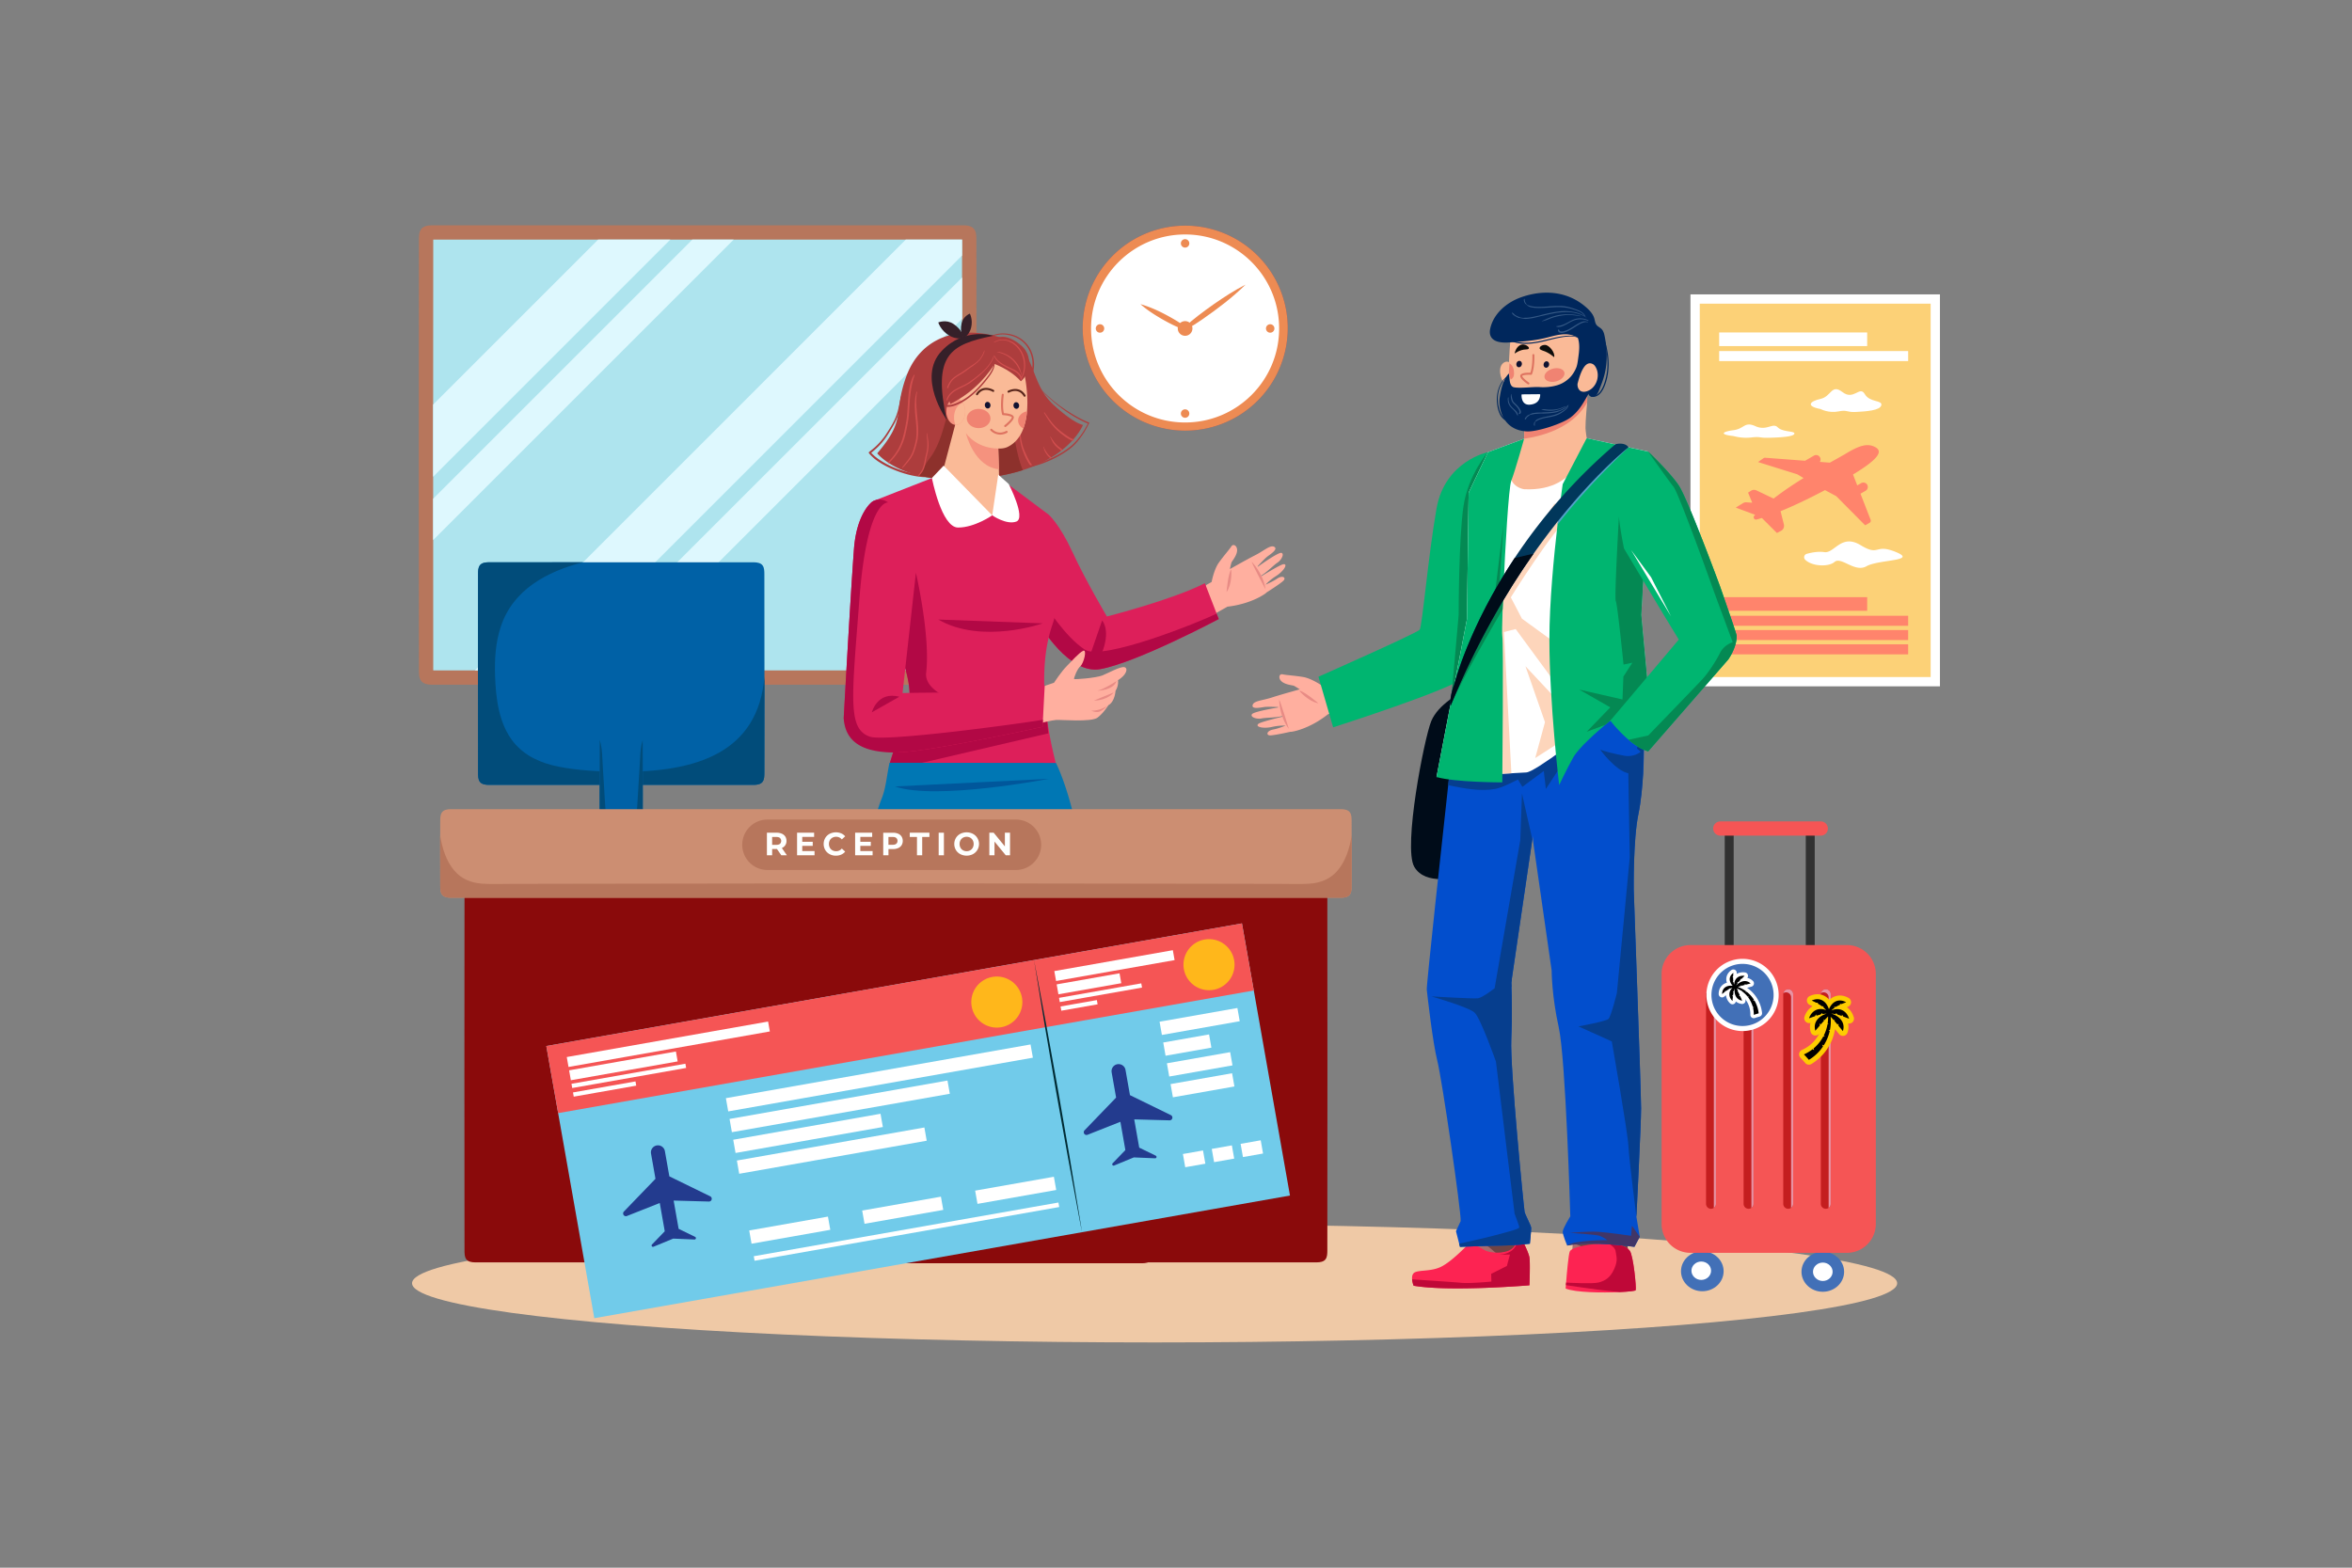 <svg viewBox="0 0 4680 3120" xmlns="http://www.w3.org/2000/svg"><rect x="0" y="0" width="4680" height="3120" fill="#808080" stroke="none"/><defs><style>.cls-1,.cls-20,.cls-43{fill:#fff;}.cls-1{opacity:0;}.cls-2{fill:#b7765c;}.cls-3{fill:#aee4ee;}.cls-4{fill:#def8fe;}.cls-5{fill:#ffaf9f;}.cls-6{fill:#dd1f5a;}.cls-7{fill:#b20845;}.cls-8{fill:#e88b85;}.cls-9{fill:#0077b4;}.cls-10{fill:#ec6570;}.cls-11{fill:#00579b;}.cls-12{fill:#efc9a6;}.cls-13{fill:#0061a6;}.cls-14{fill:#014c7a;}.cls-15{fill:#8a0a0b;}.cls-16{fill:#cc8e72;}.cls-17{fill:#fefffe;}.cls-18{fill:#71cbea;}.cls-19,.cls-45{fill:#f55555;}.cls-21{fill:#233b8e;}.cls-22{fill:#002a33;}.cls-23{fill:#ffb71b;}.cls-24{fill:#fcd177;}.cls-25{fill:#ff846c;}.cls-26{fill:#834f65;}.cls-27{fill:#ed8b53;}.cls-28{fill:#00b570;}.cls-29{fill:#000c19;}.cls-30{fill:#a96c6c;}.cls-31{fill:#704444;}.cls-32{fill:#fd2352;}.cls-33{fill:#bf0838;}.cls-34{fill:#048953;}.cls-35{fill:#024ecd;}.cls-36{fill:#063e8e;}.cls-37{fill:#413667;}.cls-38{fill:#fdd5bb;}.cls-39{fill:#faba97;}.cls-40{fill:#53a2c9;}.cls-41{fill:#01375b;}.cls-42,.cls-48{fill:#4270b7;}.cls-42,.cls-43,.cls-45,.cls-46,.cls-47,.cls-49{fill-rule:evenodd;}.cls-44{fill:#313131;}.cls-46{fill:#c41e1f;}.cls-47{fill:#e892a3;}.cls-50{fill:#fdcc01;}.cls-51{fill:#f08372;}.cls-52{fill:#00275c;}.cls-53{fill:#345885;}.cls-54{fill:#de7360;}.cls-55{fill:#0f1231;}.cls-56{fill:#0e0d0b;}.cls-57{fill:#ad3d3d;}.cls-58{fill:#8d312c;}.cls-59{fill:#d14e4e;}.cls-60{fill:#f5927e;}.cls-61{fill:#59261b;}.cls-62{fill:#352029;}</style></defs><title>04</title><g data-name="04" id="_04"><rect height="3120" width="4680" class="cls-1" data-name="04" id="_04-2"></rect><path d="M1942.83,478.05c-.11-7.29.1-15.64-4.32-21.84-4.56-6.4-14-7.77-21.27-7.82-22.64-.12-1035.46-.12-1058.11,0-7.25.05-16.71,1.42-21.26,7.82-4.42,6.2-4.2,14.55-4.32,21.84-.34,20.91-.34,834.09,0,855,.12,7.28-.1,15.62,4.32,21.83,4.55,6.41,14,7.78,21.26,7.81,22.65.13,1035.47.13,1058.11,0,7.26,0,16.71-1.4,21.27-7.81,4.42-6.21,4.21-14.55,4.32-21.83C1943.17,1312.14,1943.17,499,1942.83,478.05Z" class="cls-2"></path><path d="M1388.19,1334.28c-236.34,0-494.82,0-526.12-.09l0-1.6c-.32-20-.32-834.12,0-854.08l0-1.62c31.26-.06,289.76-.08,526.12-.08s494.76,0,526.12.08v1.59c.34,20,.34,834.15,0,854.1v1.61C1882.84,1334.26,1624.45,1334.28,1388.19,1334.28Z" class="cls-3"></path><path d="M1459.89,476.81h-82.23L861.81,992.66c0,28.1,0,55.67,0,82.21Z" class="cls-4"></path><path d="M1190.27,476.81,861.82,805.26c0,47,0,95.64,0,143.59l472-472Z" class="cls-4"></path><path d="M1914.52,634.31c0-31.1,0-58.92,0-82.17l-782.14,782.13h82.22Z" class="cls-4"></path><path d="M1914.42,508.37c0-17.21-.06-27.82-.1-29.89v-1.59c-11.39,0-52.68,0-111.94-.05L945,1334.24l143.57,0Z" class="cls-4"></path><path d="M2541.13,1151.67c-7.38,5-16.76,9.23-23,12a104.38,104.38,0,0,1,20.61-17c16-10.12,24.63-25,14.89-23.75-5.49.7-32.39,16.93-44.3,24.25-.15-.43-.29-.87-.44-1.3,12-6.92,25.94-21.6,32.92-26.06,7.8-5,14.52-18,7.8-19.51-5.72-1.29-37.54,21-46.85,27.63l-.29-.86s13.65-15.28,19.83-19.83,21.14-14.31,13.33-18.86-19.51,7.15-38,16.58c-16.58,8.43-50.4,27.64-50.4,27.64s2.27-10.73,3.25-13.33,10.08-12.68,11.06-22.76-7.48-15.29-11.38-9.11-15.29,18.86-25,32.52-14.31,38.37-14.31,38.37l-11,6.17c-8.13,25.69,8.12,62.43,8.12,62.43l34.47-19.5c48.45-5.53,77.61-26.88,77.61-28.19,0,0,29.26-18.42,34.25-24.06S2552,1144.3,2541.13,1151.67Z" class="cls-5"></path><path d="M2425.05,1232s-162.94,86.56-235.68,99.66c-60.8,10.91-117.52-80.77-134.51-111.19-3.34-6-5.13-9.57-5.13-9.57l36.36-187.16s21.83,18.43,48,75.15,68.39,128,68.39,128,129.45-32.74,194.93-66.2l18.36,47.31Z" class="cls-6"></path><path d="M2425.05,1232s-162.94,86.56-235.68,99.66c-60.8,10.91-117.52-80.77-134.51-111.19l25.48-15.75s39.21,63.19,78.42,88.22c35.94,23,230.67-56.11,261.93-71.6Z" class="cls-7"></path><path d="M1795.13,1439.27s29-31.75,6.11-108.9a325.13,325.13,0,0,0-18.91-48.22q-5.3-11.18-11.93-23.23c-43.16-78.45-46.1-157.88-41.69-208.33,2.71-31,8.17-51,8.75-53.16,0-.13.07-.2.07-.2l3.63-1.4L1858,950l1.14-.46,150.33,17,76.62,57.24c14.54,24.7,36,137.88,7.78,220.12-47.8,139.36,25.68,336.54,25.68,336.54l-349.28-60.71.49-1.6Z" class="cls-6"></path><path d="M2085.8,1459.56l-257.05,59.93-58-1.41,24.37-78.81s29-31.75,6.11-108.9a325.13,325.13,0,0,0-18.91-48.22l40.12-142.49s29.18,126,20.45,199,240.71,95.87,240.71,95.87Z" class="cls-7"></path><path d="M2069.08,1368.35l28.17-9.56s14.21-21.93,25.7-33.46c8.16-8.18,23.88-26.11,32.24-30.1s1.48,24.6-5.41,30.58-12.79,23.26-12.79,25.25,44.28-2,56.09-6.64,36.41-18.61,44.29-16.62,4.42,15.29-12.8,25.92c0,0,2,10-4.92,21.27,0,0-1,21.27-14.27,28.58,0,0-9.27,15.39-21.57,24.69s-73.39,3.9-82.25,4.56-30,6-30,6S2063.18,1379.65,2069.08,1368.35Z" class="cls-5"></path><path d="M2078.81,1363.63l-3.6,68.88-.75,14s-222.57,49.47-288,50.91-104.72-37.81-107.63-68.36v0c.07-1.14,13.2-240.31,20.36-336,2.78-37.15,12.15-61,20.68-75.41a0,0,0,0,1,0,0c8.24-13.92,15.65-19.11,15.65-19.11.66-.4,1.31-.76,2-1.08a38.66,38.66,0,0,1,3.7-1.6c8.49-3,16.37-1.67,23.68,2.71.76.46,1.51,1,2.29,1.47,26.63,18.52,45,76.75,52.84,106.19a91.18,91.18,0,0,1,2.48,33.46l-21.21,190.71-5.26,47.48-.16,1.44C1870.61,1377.23,2010.81,1380.92,2078.81,1363.63Z" class="cls-6"></path><path d="M2490.4,1117.86s23.28,22.87,27.77,55.14C2518.17,1173,2491.62,1122.76,2490.4,1117.86Z" class="cls-8"></path><path d="M2450,1135.43s2.05,27-9.39,42.88c0,0,2.86-36.35,9-44.52Z" class="cls-8"></path><path d="M2008.87,1994.34h171.67s-19.28-232.36-31.82-309c-18-109.87-47.58-166.94-47.58-166.94l-331.25-.35c-5.64,27-7.19,50-15.08,70a348.9,348.9,0,0,0-23.09,153.44l45.41,252.85h187.11s-2.16-78,.9-163.42Z" class="cls-9"></path><path d="M1965.14,1830.92s10-92.94,61.47-142.15c0,0-11.44,65.24-12.59,113.3s33.19,192.27,33.19,192.27h-38.34Z" class="cls-10"></path><path d="M2221.93,1355.29s-24.78,16.34-38.39,19.33C2183.54,1374.62,2214.58,1374.62,2221.93,1355.29Z" class="cls-8"></path><path d="M2215.94,1378.16s-4.63,6.81-16.88,11.71a58,58,0,0,1-22.33,4.36Z" class="cls-8"></path><path d="M2202.87,1405.12a67.66,67.66,0,0,1-16.61,7.35c-9,2.45-15,1.91-15,1.91s9,4.35,16.34,1.9S2202.87,1405.12,2202.87,1405.12Z" class="cls-8"></path><path d="M1866.87,1233l208,7.62S1954,1283.14,1866.87,1233Z" class="cls-7"></path><path d="M1789.55,1386.6l-54.73,31S1745.44,1375.17,1789.55,1386.6Z" class="cls-7"></path><path d="M1780.83,1565.22,2086.88,1550S1862.52,1593.54,1780.83,1565.22Z" class="cls-11"></path><path d="M2193.07,1234.67,2171,1298.39l21.24,1.63S2211,1259.18,2193.07,1234.67Z" class="cls-7"></path><path d="M2075.21,1432.51l-.75,14s-222.57,49.47-288,50.91-104.69-17.75-107.63-68.36v0c.07-1.14,13.2-240.31,20.36-336,2.78-37.15,12.15-61,20.68-75.41a0,0,0,0,1,0,0c8.24-13.92,15.65-19.11,15.65-19.11.66-.4,1.31-.76,2-1.08a38.66,38.66,0,0,1,3.7-1.6c8.49-3,16.37-1.67,23.68,2.71.76.46,1.51,1,2.29,1.47,0,0-41.85-7.68-57.08,191.63s-24,258.68,20.68,274.46C1760.85,1476.74,2027,1440.58,2075.21,1432.51Z" class="cls-7"></path><ellipse ry="117.79" rx="1477.53" cy="2553.91" cx="2297.44" class="cls-12"></ellipse><path d="M1520.92,1142.89c-.09-5.84.08-12.54-3.47-17.52-3.65-5.14-11.24-6.24-17.07-6.27-18.17-.1-510.43-.1-528.6,0-5.82,0-13.42,1.13-17.07,6.27-3.54,5-3.37,11.68-3.47,17.52-.27,16.79-.27,378.58,0,395.36.1,5.84-.07,12.53,3.47,17.52,3.65,5.14,11.25,6.24,17.07,6.27,18.17.1,510.43.1,528.6,0,5.83,0,13.42-1.13,17.07-6.27,3.55-5,3.38-11.68,3.47-17.52C1521.19,1521.47,1521.19,1159.68,1520.92,1142.89Z" class="cls-13"></path><path d="M1230.84,1535.87c-39.5-.48-80.34-2.31-119.14-10-34.36-6.79-67-20.81-89.52-48.47-29.61-36.32-35.59-87.56-37.11-132.64-1.1-32.79,1-66,11.32-97.33,24.25-73.92,92-110.12,163.66-128.44-98.11,0-181,0-188.27.07-5.82,0-13.42,1.13-17.07,6.27-3.54,5-3.37,11.68-3.47,17.52-.27,16.79-.27,378.58,0,395.36.1,5.84-.07,12.53,3.47,17.52,3.65,5.14,11.25,6.24,17.07,6.27,18.17.1,510.43.1,528.6,0,5.83,0,13.42-1.13,17.07-6.27,3.55-5,3.38-11.68,3.47-17.52.14-8.22.2-99.24.21-191.93C1508.76,1497.38,1386.84,1537.75,1230.84,1535.87Z" class="cls-14"></path><path d="M1278.81,1474.38c-.09-5.85.08-12.55-3.47-17.53-3.65-5.14-11.24-6.23-17.06-6.27-18.17-.1-26.23-.1-44.4,0-5.82,0-13.41,1.13-17.06,6.27-3.55,5-3.38,11.68-3.47,17.53-.27,16.78-.27,195.56,0,212.34.09,5.84-.08,12.53,3.47,17.52,3.65,5.14,11.24,6.24,17.06,6.27,18.17.1,26.23.1,44.4,0,5.82,0,13.41-1.13,17.06-6.27,3.55-5,3.38-11.68,3.47-17.52C1279.09,1669.94,1279.09,1491.16,1278.81,1474.38Z" class="cls-13"></path><path d="M1258.28,1710.51c5.82,0,13.41-1.13,17.06-6.27,3.55-5,3.38-11.68,3.47-17.52.28-16.78.28-195.56,0-212.34,0-.56,0-1.12,0-1.69-3.65,11.84-4.64,24-5.14,36.32-.61,15.44-1.89,30.82-2.73,46.25-1.74,31.74-3.65,63.32-6.91,95-1.55,14.93-4,33.84-22.32,38.47-1.76.44-3.66.82-5.61,1.17-1.95-.35-3.85-.73-5.61-1.17-18.37-4.63-20.77-23.54-22.31-38.47-3.27-31.64-5.18-63.22-6.91-95-.84-15.43-2.13-30.81-2.74-46.25-.49-12.35-1.48-24.49-5.14-36.33,0,.57,0,1.14,0,1.7-.27,16.78-.27,195.56,0,212.34.09,5.84-.08,12.53,3.47,17.52,3.65,5.14,11.24,6.24,17.06,6.27C1232.05,1710.61,1240.11,1710.61,1258.28,1710.51Z" class="cls-14"></path><path d="M2294,1760.42c-.08-6.19.09-13.29-3.46-18.56-3.66-5.44-11.24-6.6-17.07-6.64-18.17-.11-963.3-.11-981.47,0-5.82,0-13.41,1.2-17.07,6.64-3.54,5.27-3.37,12.37-3.47,18.56-.27,17.77-.27,710.7,0,728.47.1,6.19-.07,13.28,3.47,18.56,3.66,5.45,11.25,6.61,17.07,6.64,18.17.11,963.3.11,981.47,0,5.83,0,13.41-1.19,17.07-6.64,3.55-5.28,3.38-12.37,3.46-18.56C2294.25,2471.12,2294.25,1778.19,2294,1760.42Z" class="cls-15"></path><path d="M1328.07,1783.18c-.09-5.84.08-12.54-3.47-17.52-3.65-5.14-11.24-6.24-17.06-6.27-18.17-.1-344.56-.1-362.73,0-5.82,0-13.41,1.13-17.07,6.27-3.54,5-3.37,11.68-3.46,17.52-.27,16.78-.27,688.57,0,705.35.09,5.84-.08,12.54,3.46,17.52,3.66,5.14,11.25,6.24,17.07,6.27,18.17.1,344.56.1,362.73,0,5.82,0,13.41-1.13,17.06-6.27,3.55-5,3.38-11.68,3.47-17.52C1328.35,2471.75,1328.35,1800,1328.07,1783.18Z" class="cls-15"></path><path d="M2641.13,1783.18c-.09-5.84.08-12.54-3.47-17.52-3.65-5.14-11.24-6.24-17.06-6.27-18.17-.1-344.56-.1-362.73,0-5.82,0-13.41,1.13-17.06,6.27-3.55,5-3.38,11.68-3.47,17.52-.28,16.78-.28,688.57,0,705.35.09,5.84-.08,12.54,3.47,17.52,3.65,5.14,11.24,6.24,17.06,6.27,18.17.1,344.56.1,362.73,0,5.82,0,13.41-1.13,17.06-6.27,3.55-5,3.38-11.68,3.47-17.52C2641.41,2471.75,2641.41,1800,2641.13,1783.18Z" class="cls-15"></path><path d="M2689.44,1634.19c-.09-5.84.08-12.55-3.46-17.52-3.66-5.14-11.25-6.24-17.07-6.28-18.17-.09-1754.24-.09-1772.41,0-5.82,0-13.41,1.14-17.07,6.28-3.54,5-3.37,11.68-3.47,17.52-.27,16.78-.27,111.93,0,128.7.1,5.85-.07,12.54,3.47,17.53s11.25,6.23,17.07,6.26c18.17.11,1754.24.11,1772.41,0,5.82,0,13.41-1.12,17.07-6.26s3.37-11.68,3.46-17.53C2689.72,1746.12,2689.72,1651,2689.44,1634.19Z" class="cls-16"></path><path d="M2668.91,1786.68c5.82,0,13.41-1.12,17.07-6.26s3.37-11.68,3.46-17.53c.2-12.11.26-65,.17-99.81-4.25,25.22-11.94,50.14-27.57,68.89-14.52,17.42-34.48,25.36-56.75,26.77-18.6,1.17-37.39.39-56,.36q-47.33-.11-94.66-.19l-129.52-.19q-140.31-.23-280.64-.38l-59.09-.07q-101.34-.21-202.66-.18t-202.67.18l-59.09.07q-140.33.15-280.64.38l-129.52.19q-47.32.06-94.66.19c-18.62,0-37.4.81-56-.36-22.27-1.41-42.24-9.35-56.75-26.77-15.63-18.75-23.33-43.68-27.58-68.89-.09,34.83,0,87.7.16,99.81.1,5.85-.07,12.54,3.47,17.53s11.25,6.23,17.07,6.26C914.67,1786.79,2650.74,1786.79,2668.91,1786.68Z" class="cls-2"></path><path d="M2071.71,1681.25a50.21,50.21,0,0,1-50.2,50.2h-494.4a50.21,50.21,0,0,1-50.2-50.2h0a50.2,50.2,0,0,1,50.2-50.19h494.4a50.2,50.2,0,0,1,50.2,50.19Z" class="cls-2"></path><path d="M1554.63,1702.15l-8.66-12.51h-9.56v12.51H1526v-44.89h19.43a24.82,24.82,0,0,1,10.35,2,15.32,15.32,0,0,1,6.77,5.64,15.56,15.56,0,0,1,2.37,8.66,14.62,14.62,0,0,1-9.23,14.17l10.07,14.43Zm-2.63-34.41c-1.63-1.34-4-2-7.12-2h-8.47v15.65h8.47q4.68,0,7.12-2a8.09,8.09,0,0,0,0-11.58Z" class="cls-17"></path><path d="M1620.75,1693.81v8.34H1586v-44.89h33.92v8.34h-23.6v9.74h20.84v8.08h-20.84v10.39Z" class="cls-17"></path><path d="M1650.79,1699.94a22.27,22.27,0,0,1-8.72-8.28,24.08,24.08,0,0,1,0-23.92,22.32,22.32,0,0,1,8.72-8.27,27.85,27.85,0,0,1,23-.93,21.08,21.08,0,0,1,7.92,5.9l-6.67,6.16a14.31,14.31,0,0,0-11.28-5.26,15,15,0,0,0-7.44,1.83,13,13,0,0,0-5.1,5.09,16,16,0,0,0,0,14.88,13,13,0,0,0,5.1,5.1,15,15,0,0,0,7.44,1.83,14.24,14.24,0,0,0,11.28-5.32l6.67,6.15a20.69,20.69,0,0,1-8,6,26.34,26.34,0,0,1-10.58,2.05A25.75,25.75,0,0,1,1650.79,1699.94Z" class="cls-17"></path><path d="M1736.31,1693.81v8.34h-34.76v-44.89h33.93v8.34h-23.61v9.74h20.85v8.08h-20.85v10.39Z" class="cls-17"></path><path d="M1787.2,1659.25a15.35,15.35,0,0,1,6.76,5.64,16.93,16.93,0,0,1,0,17.28,15.17,15.17,0,0,1-6.76,5.65,25.4,25.4,0,0,1-10.36,2h-9v12.38h-10.39v-44.89h19.43A24.9,24.9,0,0,1,1787.2,1659.25Zm-3.82,20a7.06,7.06,0,0,0,2.44-5.74,7.15,7.15,0,0,0-2.44-5.81c-1.63-1.34-4-2-7.12-2h-8.46v15.59h8.46C1779.38,1681.31,1781.75,1680.63,1783.38,1679.29Z" class="cls-17"></path><path d="M1824.62,1665.72h-14.37v-8.46h39.12v8.46H1835v36.43h-10.39Z" class="cls-17"></path><path d="M1867.78,1657.26h10.39v44.89h-10.39Z" class="cls-17"></path><path d="M1910.78,1699.91a22.34,22.34,0,0,1-8.79-8.31,23.9,23.9,0,0,1,0-23.79,22.34,22.34,0,0,1,8.79-8.31,27.81,27.81,0,0,1,25.17,0,22.91,22.91,0,0,1,0,40.41,27.81,27.81,0,0,1-25.17,0Zm19.78-7.67a13.05,13.05,0,0,0,5-5.1,16,16,0,0,0,0-14.88,13,13,0,0,0-5-5.09,15,15,0,0,0-14.37,0,13.16,13.16,0,0,0-5,5.09,16,16,0,0,0,0,14.88,13.19,13.19,0,0,0,5,5.1,15,15,0,0,0,14.37,0Z" class="cls-17"></path><path d="M2009.76,1657.26v44.89h-8.53l-22.38-27.26v27.26h-10.26v-44.89h8.59l22.32,27.25v-27.25Z" class="cls-17"></path><rect transform="translate(-359.58 351.12) rotate(-10)" height="550.01" width="1405.57" y="1955.58" x="1124.11" class="cls-18"></rect><rect transform="translate(-324.69 341.78) rotate(-10)" height="135.59" width="1405.57" y="1958.73" x="1088.12" class="cls-19"></rect><rect transform="translate(-316.75 445.39) rotate(-10)" height="26.74" width="157.24" y="2019.55" x="2308.43" class="cls-20"></rect><rect transform="translate(-325.28 441.84) rotate(-10)" height="26.74" width="92.59" y="2066.54" x="2316.22" class="cls-20"></rect><rect transform="translate(-331.57 446.72) rotate(-10)" height="26.74" width="127.82" y="2104.85" x="2323.25" class="cls-20"></rect><rect transform="translate(-338.71 448.31) rotate(-10)" height="26.74" width="124.31" y="2146.53" x="2330.57" class="cls-20"></rect><rect transform="translate(-364.39 447.63) rotate(-10)" height="26.74" width="40.63" y="2292.97" x="2355.74" class="cls-20"></rect><rect transform="translate(-361.76 457.45) rotate(-10)" height="26.74" width="40.63" y="2282.85" x="2413.16" class="cls-20"></rect><rect transform="translate(-359.13 467.26) rotate(-10)" height="26.74" width="40.63" y="2272.73" x="2470.57" class="cls-20"></rect><rect transform="translate(-345.94 336.44) rotate(-10)" height="26.74" width="615.57" y="2131.91" x="1442.01" class="cls-20"></rect><rect transform="translate(-398.24 350.46) rotate(-10)" height="9.14" width="615.57" y="2446.61" x="1495.95" class="cls-20"></rect><rect transform="translate(-356.97 323.58) rotate(-10)" height="26.74" width="440.32" y="2188.51" x="1450.64" class="cls-20"></rect><rect transform="translate(-367.26 313.46) rotate(-10)" height="26.74" width="297.62" y="2242.27" x="1459.02" class="cls-20"></rect><rect transform="translate(-372.51 322.2) rotate(-10)" height="26.74" width="378.84" y="2276.6" x="1465.69" class="cls-20"></rect><rect transform="translate(-401.26 310.08) rotate(-10)" height="26.74" width="159.08" y="2434.85" x="1491.9" class="cls-20"></rect><rect transform="translate(-390.95 348.5) rotate(-10)" height="26.74" width="159.08" y="2395.22" x="1716.68" class="cls-20"></rect><rect transform="translate(-380.66 386.93) rotate(-10)" height="26.74" width="159.08" y="2355.58" x="1941.46" class="cls-20"></rect><path d="M1413.14,2380.88l-81.29-39.73L1323,2291a14,14,0,1,0-27.59,4.87l8.85,50.16-62.8,65.13a5.48,5.48,0,0,0,6,8.9l65.33-25.85,9.92,56.25-25.38,26.33a2.74,2.74,0,0,0,3,4.45l39.21-16.16,42.37,1.77a2.74,2.74,0,0,0,1.28-5.2l-32.86-16.06-9.92-56.24,70.23,1.94A5.48,5.48,0,0,0,1413.14,2380.88Z" class="cls-21"></path><path d="M2329.68,2219.27l-81.29-39.73-8.84-50.16a14,14,0,1,0-27.58,4.87l8.84,50.16-62.8,65.13a5.48,5.48,0,0,0,6,8.89l65.34-25.84,9.91,56.25-25.38,26.33a2.74,2.74,0,0,0,3,4.45l39.2-16.16,42.37,1.77a2.74,2.74,0,0,0,1.28-5.2L2266.81,2284l-9.92-56.24,70.23,1.94A5.48,5.48,0,0,0,2329.68,2219.27Z" class="cls-21"></path><path d="M2057.49,1910.68c33.36,172.84,64.68,350.9,92.83,524.67l2.67,17-3.3-16.87c-33-172.92-64.44-350.95-92.2-524.78Z" class="cls-22"></path><rect transform="translate(-340.68 262.49) rotate(-10)" height="20.03" width="406.78" y="2068.24" x="1126.39" class="cls-20"></rect><rect transform="translate(-349.51 247.62) rotate(-10)" height="20.03" width="215.8" y="2111.28" x="1132.5" class="cls-20"></rect><rect transform="translate(-300.01 414.26) rotate(-10)" height="20.03" width="239.46" y="1911.7" x="2097.8" class="cls-20"></rect><rect transform="translate(-307.08 406.02) rotate(-10)" height="20.03" width="127.04" y="1947.92" x="2103.32" class="cls-20"></rect><rect transform="translate(-352.81 249.8) rotate(-10)" height="8.55" width="230.16" y="2136.92" x="1136.12" class="cls-20"></rect><rect transform="translate(-358.09 241.84) rotate(-10)" height="8.55" width="126.26" y="2163.12" x="1139.94" class="cls-20"></rect><rect transform="translate(-309.81 410.28) rotate(-10)" height="8.55" width="166.16" y="1971.42" x="2106.75" class="cls-20"></rect><rect transform="translate(-314.83 403.23) rotate(-10)" height="8.55" width="73.34" y="1996.66" x="2110.49" class="cls-20"></rect><path d="M2033.52,1985.5a50.8,50.8,0,1,1-58.85-41.21A50.8,50.8,0,0,1,2033.52,1985.5Z" class="cls-23"></path><path d="M2455.71,1911.05a50.8,50.8,0,1,1-58.84-41.2A50.8,50.8,0,0,1,2455.71,1911.05Z" class="cls-23"></path><rect height="780.05" width="496.4" y="585.88" x="3363.69" class="cls-20"></rect><rect transform="translate(4587.79 -2635.99) rotate(90)" height="459.4" width="743.06" y="746.2" x="3240.36" class="cls-24"></rect><path d="M3591.81,1113.83a7,7,0,0,1,3.19-11.56c8.67-2.42,22.51-5.28,35-3.45,20.16,3,33.6-37.36,72.23-13.84s27.11-4.23,70.67,13.84-35.39,14.59-58.91,28.09-50.39-20.22-63.83-8.4C3638.82,1128.52,3605.75,1127.64,3591.81,1113.83Z" class="cls-20"></path><path d="M3449.44,867.86a94.89,94.89,0,0,0,35.28,2.8c19-2.24,15.11,1.15,35.27.58s48.15-1.7,50.39-7.86-23-2.8-33-12.88-21.84,7.84-44.23-2.23-21.84,5-43.68,7.83S3419.65,864.62,3449.44,867.86Z" class="cls-20"></path><path d="M3622.53,814.05s16.24,8.66,35.27,4.81,15.12,2,35.28,1,48.15-2.91,50.39-13.5-23-4.81-33-22.13-21.83,13.47-44.23-3.85-21.84,8.66-43.67,13.47S3592.74,808.48,3622.53,814.05Z" class="cls-20"></path><path d="M3731.16,889.76c-14.07-7.46-29.39-4.56-57.95,12.83-6.66,4-18,10.28-32.14,18.2l-20-1.52a8.78,8.78,0,0,0-11.73-12.45L3591.68,917l-79.37-6a4.88,4.88,0,0,0-3.2.88l-11,7.68L3576.36,944l12.38,7.42a702.2,702.2,0,0,0-59.69,40.79l-34.27-16.29a10.71,10.71,0,0,0-10.32.61l-6.19,3.89,8.34,20.06-11.74-.78a11.29,11.29,0,0,0-6.73,1.68l-14.29,8.84,38.53,14.36c-.55.57-1.12,1.14-1.66,1.71a4.62,4.62,0,0,0,4.54,7.62q4.47-1.16,10.56-3l29.83,29.83,8.1-4.16a11.36,11.36,0,0,0,5.83-12.88l-6.64-26.29c22.27-9.09,51.37-22.43,88.47-42l22.35,12.06,57.53,58,8.7-4.93a4.93,4.93,0,0,0,2.17-6.09L3702,982.6l9.79-5.65A8.81,8.81,0,1,0,3703,961.7l-7.45,4.3-8.44-21.63C3745.89,908.93,3743.77,896.43,3731.16,889.76Z" class="cls-25"></path><rect height="27.14" width="294.51" y="1188.47" x="3420.8" class="cls-25"></rect><rect height="19.97" width="376.04" y="1225.48" x="3420.8" class="cls-25"></rect><rect height="27.14" width="294.51" y="661.66" x="3420.8" class="cls-20"></rect><rect height="19.97" width="376.04" y="698.66" x="3420.8" class="cls-20"></rect><rect height="19.97" width="376.04" y="1253.9" x="3420.8" class="cls-25"></rect><rect height="19.97" width="376.04" y="1282.33" x="3420.8" class="cls-25"></rect><circle transform="translate(228.43 1858.9) rotate(-45)" r="195.86" cy="653.72" cx="2358.11" class="cls-20"></circle><path d="M2358.11,466.62c103.33,0,187.1,83.77,187.1,187.1s-83.77,187.1-187.1,187.1S2171,757.05,2171,653.72s83.77-187.1,187.1-187.1Zm0-17.53a204,204,0,1,0,79.65,16.09,203.29,203.29,0,0,0-79.65-16.09Z" class="cls-26"></path><circle transform="translate(228.43 1858.9) rotate(-45)" r="195.86" cy="653.72" cx="2358.11" class="cls-20"></circle><path d="M2358.11,466.62c103.33,0,187.1,83.77,187.1,187.1s-83.77,187.1-187.1,187.1S2171,757.05,2171,653.72s83.77-187.1,187.1-187.1Zm0-17.53a204,204,0,1,0,79.65,16.09,203.29,203.29,0,0,0-79.65-16.09Z" class="cls-27"></path><path d="M2372.7,653.72a14.59,14.59,0,1,1-14.59-14.59A14.59,14.59,0,0,1,2372.7,653.72Z" class="cls-27"></path><path d="M2366.51,484.38a8.4,8.4,0,1,1-8.4-8.4A8.41,8.41,0,0,1,2366.51,484.38Z" class="cls-27"></path><path d="M2527.44,662.12a8.4,8.4,0,1,1,8.4-8.4A8.4,8.4,0,0,1,2527.44,662.12Z" class="cls-27"></path><path d="M2349.71,823.05a8.4,8.4,0,1,1,8.4,8.4A8.4,8.4,0,0,1,2349.71,823.05Z" class="cls-27"></path><path d="M2188.77,645.32a8.4,8.4,0,1,1-8.4,8.4A8.41,8.41,0,0,1,2188.77,645.32Z" class="cls-27"></path><path d="M2356.39,651.35c18.41-16.73,38.3-31.5,58.58-45.8,20.43-14.18,41.2-27.74,63.44-39.1-26.62,26.2-56.42,48.63-87,69.82-10.27,7-20.67,13.7-31.54,19.81l-3.43-4.73Z" class="cls-27"></path><path d="M2356.71,656.28c-16.05-5.64-31-13.45-45.71-21.86-14.68-8.58-28.91-17.74-41.74-29.12,24.58,7.08,47.3,18.67,69.22,31.57a211.39,211.39,0,0,1,21,14.28l-2.8,5.13Z" class="cls-27"></path><path d="M2533.32,1451.9c8.76-1.67,18.38-5.33,24.78-7.79a104.72,104.72,0,0,0-26.61,2.54c-18.45,4.15-35.08-.24-27.33-6.25,4.38-3.39,34.88-10.94,48.47-14.19l-.6-1.23c-13.4,3.6-33.62,3.07-41.71,4.86-9.05,2-23-2.45-19.32-8.27,3.13-5,41.4-11.72,52.67-13.61l-.4-.82s-20.47-1.14-28.05,0-25.06,4.84-22.77-3.9,18.85-8.74,38.62-15.19c17.69-5.76,55.18-16.11,55.18-16.11s-9.2-6-11.73-7.12-16.09-1.84-23.91-8.27-5.53-16.1,1.6-14.49,24.14,2.52,40.7,5.28,37.25,17,37.25,17l12.19-3.46c23.91,12.41,38.41,49.89,38.41,49.89l-38.16,10.58c-38.16,30.37-73.87,35.9-74.79,35,0,0-33.72,7.67-41.23,7.21S2520.44,1454.36,2533.32,1451.9Z" class="cls-5"></path><path d="M2545.26,1392.12s-.28,32.63,19.37,58.62C2564.63,1450.74,2547.86,1396.45,2545.26,1392.12Z" class="cls-8"></path><path d="M2586.27,1375.93s17.62,20.5,37,23.67c0,0-27.73-23.67-37.84-25.11Z" class="cls-8"></path><path d="M2960.78,899.87s-85.8,17.31-102.45,112.44-28.37,234.29-33.56,241-201.33,93.51-201.33,93.51l29.22,100.7s239-76.25,261.54-100.07S2960.78,899.87,2960.78,899.87Z" class="cls-28"></path><path d="M2907.51,1378.24s-45.59,22.86-59.62,56.94-56.12,250.8-33.9,289.74,87.68,20.24,87.68,20.24Z" class="cls-29"></path><path d="M3024.51,2450.68l-2.45,34.31-.14,1.66s-5,1.16-12.4,2.7h-.14c-8.79,1.86-20.79,4.23-31.35,5.77-7.16,1-13.71,1.66-18.14,1.47-16.49-.64-36.26-18-36.26-18l1-5.83,3.62-20.2Z" class="cls-30"></path><path d="M3024.51,2450.68l-2.45,34.31-12.54,4.36h-.14c-8.79,1.86-20.79,4.23-31.35,5.77-5.53-5-15.14-13.53-19.7-16.1-4.3-2.43-21.95-4.87-33.68-6.28l3.62-20.2Z" class="cls-31"></path><path d="M3043.26,2558s-158.35,13.27-230.47.83a49.69,49.69,0,0,1-3-12.63c-.41-4.49.14-9.17,3-12.18,7-7.44,32.52-2.5,53.65-12.44s49.28-39.69,54.53-44.63,24.61,5.77,32.52,10.71,30.81,8.27,47.51,1.67,17.58-23.15,17.58-23.15h9.68c.89,2.5,13.23,25.65,15,36.42S3043.26,2558,3043.26,2558Z" class="cls-32"></path><path d="M3043.26,2558s-158.35,13.27-230.47.83a49.69,49.69,0,0,1-3-12.63c27.68,1.8,85.14,5.58,98,6.86,17.1,1.67,59.78-2.5,59.78-2.5l-.48-15.32,31.29-15.71,6.13-22.77-22,.45s21.55-.45,31.22-14.1a36.05,36.05,0,0,0,6.89-16.93h7.63c.89,2.5,13.23,25.65,15,36.42S3043.26,2558,3043.26,2558Z" class="cls-33"></path><path d="M3239.93,2493.33h-1.06l-50.86.34-60.1.33s1.06-9.82,1.7-20c.07-1.34.15-2.61.22-3.94.21-4.61.35-9,.14-12.3-.14-2.74,5.54-4.14,14.35-4.68,28.91-1.87,91.49,5.28,91.49,5.28l4,33.88Z" class="cls-30"></path><path d="M3239.79,2492.26l-.92,1.07-50.86.34-20-5.08L3129.61,2474c.07-1.34.15-2.61.22-3.94l14.49-17c28.91-1.87,91.49,5.28,91.49,5.28Z" class="cls-31"></path><path d="M3254.64,2567.77c-.64,1.41-13.85,2.94-32,3.74h-.14c-34.67,1.61-87.38.94-107.2-7,0,0,.22-2.61.5-6.82.14-1.53.28-3.27.43-5.14,1.49-19.18,4.69-55.33,7.31-61.81,3.7-9,42.2-16.24,71.54-15.44,2.34.07,4.62.13,6.68.27,24.36,1.2,34.24,5.34,41,13.49C3250,2498,3256.42,2563.7,3254.64,2567.77Z" class="cls-32"></path><path d="M3254.64,2567.77c-.64,1.41-13.85,2.94-32,3.74h-.14c-9.31-1-23.51-2.47-36.58-4-18.47-2.2-57.9-8-70.12-9.82.14-1.53.28-3.27.43-5.14,10.3.6,53,2.87,64.64-.14,13.29-3.47,23.37-9.49,31.19-27.19s4.12-23.66,2.7-34.89c-.78-6.21-7.32-11.42-13-14.76,24.36,1.2,34.24,5.34,41,13.49C3250,2498,3256.42,2563.7,3254.64,2567.77Z" class="cls-33"></path><path d="M2902.44,1223.77s0-152.89,9.63-216.44,48.72-107.43,48.72-107.43l35.7,323.87s-17.22,40.25-22.52,68.28-93.25,176.32-93.25,176.32Z" class="cls-34"></path><path d="M2839,1969.67c1.16,10.82,11.77,105.52,21,141.64s47.7,300.33,46.4,319l-9.31,20,6.37,24.85,1.57,6.31s59.61-2.51,83.5-2.51,55.57-3.74,55.57-3.74,2.67-26.14,2.67-31.16-11.91-26.14-13.21-32.38S3004.45,2125,3007.12,2069c2-43,1-86.79.34-104.81-.21-5.48-.34-8.57-.34-8.57l1.09-7.53L3049,1670.37l19.65-133.65,7-47.51.34-2.13-190.61,41.2-.13,1.23-.07.64c-.48,4.32-1.71,15.84-3.56,32.51C2870.37,1664.9,2838.07,1960.72,2839,1969.67Z" class="cls-35"></path><path d="M2972.62,2459c-9.78,2.83-49.21,11.72-69.12,16.16l1.57,6.31s59.61-2.51,83.5-2.51,55.57-3.74,55.57-3.74,2.67-26.14,2.67-31.16-11.91-26.14-13.21-32.38S3004.45,2125,3007.12,2069c2-43,1-86.79.34-104.81-.21-5.48-.34-8.57-.34-8.57l1.09-7.53-11.7,2.58L2974,1966.77s-23.88,18.74-33.12,20-92.74-3.73-92.74-3.73,74.19,21.18,86.1,32.38,42.36,97.22,42.36,97.22l37.1,302.77s9.31,23.69,9.31,27.43S2985.9,2455.22,2972.62,2459Z" class="cls-36"></path><path d="M2974,1966.77l18.21-2.76,15.26.13c-.21-5.48-.34-8.57-.34-8.57l41.88-285.2-20.6-91.16-3.35,92.83Z" class="cls-36"></path><path d="M3032.71,1510.32l18.82,171.06,35.94,250.12s0,49.82,14.09,113,23,376.3,23,376.3-15.06,24.08-15.06,30.71,8.83,27.43,8.83,27.43c45-10,133.8,2.51,133.8,2.51l10.61-20-6.64-39.85s9.31-184.45,9.31-215.61c0-17.9-4.79-158.76-9-275.35-3-86.4-5.61-159.47-5.61-159.47s-1.37-99.72,9.24-150.78,11.09-125,11.09-125v-67.47l-40.65-14.81Z" class="cls-35"></path><path d="M3118.33,2478.92c45-10,133.8,2.51,133.8,2.51l10.61-20-15.47-22-1.78,20s-45.44-6.63-65.29-7.92-56.53,2.12-56.53,2.12,52.08,3.29,59.13,5.8,15.47,8.69,15.47,8.69S3132.43,2467.71,3118.33,2478.92Z" class="cls-37"></path><path d="M3200.46,2027.87c5.34-5,16.77-51.5,16.77-51.5,6.64-66.38,25.66-270,25.66-270L3240,1539c-26-5.41-55.85-47-55.85-47,20.74,7.47,51,12.55,51,12.55s17.11,2.13,29.43-8.43l-7.46-6.63,11.63-32.58,2.4,2.77-1.64,80.28c-1.44,24.6-4.25,55.3-9.45,80.41-10.61,51.06-9.24,150.78-9.24,150.78s3.15,87.23,6.5,183.67l0,0c3.94,111.07,8.1,234.46,8.1,251.13,0,31.16-9.31,215.61-9.31,215.61s-14.58-113.38-15.88-140.8-33.12-208.14-33.12-208.14l-66.25-29.87S3195.19,2032.83,3200.46,2027.87Z" class="cls-36"></path><path d="M2881.6,1562.66c32,6.57,63.37,12.88,93.69,7.47,14.44-2.57,45.1-18.73,45.1-18.73l8.76,14.55,39.5-29.23,3.14-2.32,4.18,35.73,34.42-52.47,31.9-61.22-66.66,32.77.34-2.13-190.61,41.2-.13,1.23-.07.64C2884.68,1534.47,2883.45,1546,2881.6,1562.66Z" class="cls-36"></path><path d="M2858.33,1546.44s42.43-2.06,86.1-4.25l62.89-3.22c14.58-.77,25.6-1.41,29.77-1.67,19-1.35,126.62-86,126.62-86s37.09-19.51,63.31-22.73c2-.26,3.83-.39,5.61-.45,26.21-.71,52.63,7.08,52.63,7.08l-19.44-211.42,10.81-191.72,2.81-133.4-122.23-26.59-124.5,1.1-71.93,26.71-38.46,80.61L2919,1232.07l-24.58,127.35Z" class="cls-20"></path><path d="M2924.1,1382.4l20.33,159.79,62.89-3.22-16.15-307.8Z" class="cls-38"></path><polygon points="3113.94 1409.81 3035.34 1325.9 3074.2 1437.22 3054.77 1508.66 3121.89 1465.46 3113.94 1409.81" class="cls-38"></polygon><path d="M3117.47,1296l-89.19-64.8-22.08-42.36s84.78-136.24,118.34-162-31.8-24.09-31.8-24.09l-124.51,192.72,7.95,66.46,39.73-10,92.73,126.27Z" class="cls-38"></path><path d="M3157.18,872s-7.91,107.46-124.49,101.64c0,0-63.58-7.55,0-100.55l12.15-2.18Z" class="cls-39"></path><path d="M3083,1272.38c0,127.6,19.44,290.09,19.44,290.09s14.16-30.58,28.26-55.49c10.41-18.42,45.65-49.45,63.24-64.38,6.23-5.28,10.27-8.5,10.27-8.5,6.57-3.48,15.94-4.9,26-5.09,25.33-.64,55,6.18,55,6.18l-19.44-211.42,10.82-191.72,2.94-133.27-39.15-8.56-83.22-18.16-47.7,91.55s-2.74,18.86-6.51,48.67c-1.16,9.59-2.46,20.28-3.76,31.87C3091.72,1108.27,3083,1199.18,3083,1272.38Z" class="cls-28"></path><path d="M3204.17,1407.77l-47,48.6L3194,1442.6c6.23-5.28,10.27-8.5,10.27-8.5,6.57-3.48,15.94-4.9,26-5.09l2.4-.9,7.8-33.28-98.14-22.41Z" class="cls-34"></path><path d="M3099.24,1044.15c60.29-78.61,141.19-153.93,141.19-153.93s-22,3.73-33.33,13.71c-6.78,6-61.46,63.22-104.1,108.35C3101.84,1021.87,3100.54,1032.56,3099.24,1044.15Z" class="cls-40"></path><path d="M3265.83,1223.77l19.43,211.41s-26.45-7.78-52.63-7.06a53.87,53.87,0,0,0-5.6.46l3.2-82.06,17.85-27.62-17.58,3.68s-12.18-121.12-15.39-126.14,6.23-167.93,6.23-167.93l55.29,3.55Z" class="cls-34"></path><path d="M2858.33,1546.44c38,10.82,130.92,10.62,130.92,10.62s2.67-278.89,0-291.32c-.68-3.22-.34-23.75.62-52.92.41-11.71,1-24.78,1.57-38.69,3.63-86.33,10.54-204.08,15.68-217.28,7.94-20.6,25.59-83.69,25.59-83.69l-71.93,26.71-38.46,80.61L2919,1232.07l-28.68,148.53-5.27,27.17Z" class="cls-28"></path><path d="M2982,1174.13c1.88-3.57,9.42-130,9.42-130l-17.36,142.28Z" class="cls-34"></path><path d="M2885.09,1407.77c.41-1,.89-2,1.3-3,22.93-54.21,83.36-157.86,103.48-191.92.41-11.71,1-24.78,1.57-38.69-19.57,20.47-97.59,201.38-97.59,201.38l-3.49,5.09Z" class="cls-34"></path><path d="M2886.39,1404.74c50.92-124.06,110-224.69,165.21-302.91,101-143.37,188.83-211.61,188.83-211.61-7.73-11.21-26-6.12-26-6.12a1092.94,1092.94,0,0,0-200.53,226.42c-91.64,138.1-119.43,248.9-119.43,248.9C2882.56,1391.22,2886.39,1404.74,2886.39,1404.74Z" class="cls-41"></path><path d="M2886.39,1404.74c50.92-124.06,110-224.69,165.21-302.91l-37.71,8.69c-91.64,138.1-119.43,248.9-119.43,248.9C2882.56,1391.22,2886.39,1404.74,2886.39,1404.74Z" class="cls-29"></path><path d="M3204.22,1434.1a267.55,267.55,0,0,0,36.21,38.11,142.31,142.31,0,0,0,20.26,14.68,80.55,80.55,0,0,0,18.89,8.5L3438,1313.58l.75-.84.07-.06c1-1.35,14.16-20.09,16.42-40.3a44.08,44.08,0,0,0,.35-7.34c-.14-3.61-23.27-70-31-92.26-1.37-3.86-2.26-6.44-2.46-7a.19.19,0,0,1-.07-.13l-3-8.11c-12.8-34.44-63.1-168.42-78.78-191.66-17.45-25.88-58.17-64.7-60.7-67.08l-.14-.13s-51.6,62.45-58.45,87.11c-6.7,24.27,10.45,105.88,10.45,105.88s78.94,132.06,79,132l30,49.25-.2.26-133.67,158.24c-.75.84-1.3,1.55-1.71,2Z" class="cls-28"></path><path d="M3325,1226.63c-1.33-1.86-79.48-132.08-79.48-132.08l39.74,54.21Z" class="cls-20"></path><path d="M3279.58,1463.78s94.85-98,107.24-111.32,27.38-36.5,35.73-53.11,25.18-21.18,25.18-21.18l-37.09-100.11v0c-.83-2.87-69.62-195.23-80.7-209.32-13.35-16.94-48.25-66.77-50.37-69.92,2.53,2.38,43.25,41.2,60.7,67.08,18,26.72,81.79,199.77,81.79,199.77a.19.19,0,0,0,.07.13s0,.06,0,.08a3.73,3.73,0,0,1,.2.56c.38,1.07,1.14,3.28,2.24,6.38,7.74,22.21,30.87,88.65,31,92.26a44.08,44.08,0,0,1-.35,7.34c-2.26,20.21-15.46,38.95-16.42,40.3l-.07.06-.75.84-158.44,181.81a80.55,80.55,0,0,1-18.89-8.5,142.31,142.31,0,0,1-20.26-14.68Z" class="cls-34"></path><path d="M3627,2570.86c23.36,0,42.41-17.87,42.41-39.78s-19-39.79-42.41-39.79-42.4,17.87-42.4,39.79S3603.69,2570.86,3627,2570.86Z" class="cls-42"></path><path d="M3387.26,2569.81c23.36,0,42.4-17.87,42.4-39.78s-19-39.8-42.4-39.8-42.41,17.88-42.41,39.8S3363.9,2569.81,3387.26,2569.81Z" class="cls-42"></path><path d="M3627,2549.4c10.76,0,19.53-8.24,19.53-18.32s-8.77-18.33-19.53-18.33-19.52,8.23-19.52,18.33S3616.29,2549.4,3627,2549.4Z" class="cls-43"></path><path d="M3385.16,2547.3c10.76,0,19.53-8.23,19.53-18.32s-8.77-18.32-19.53-18.32-19.53,8.23-19.53,18.32S3374.41,2547.3,3385.16,2547.3Z" class="cls-43"></path><rect height="233.61" width="17.8" y="1653.51" x="3431.87" class="cls-44"></rect><rect height="233.61" width="17.79" y="1653.51" x="3593.13" class="cls-44"></rect><path d="M3363.54,1880.86h311.65a57.47,57.47,0,0,1,57.31,57.31v497.9a57.48,57.48,0,0,1-57.31,57.31H3363.54a57.48,57.48,0,0,1-57.31-57.31v-497.9A57.47,57.47,0,0,1,3363.54,1880.86Z" class="cls-45"></path><path d="M3404.53,1968.74h0a9.88,9.88,0,0,1,9.84,9.86v417.3a9.87,9.87,0,0,1-9.84,9.85h0a9.88,9.88,0,0,1-9.85-9.85V1978.6A9.88,9.88,0,0,1,3404.53,1968.74Z" class="cls-46"></path><path d="M3404.53,1968.74a9.89,9.89,0,0,0-9.66,7.92,9.84,9.84,0,0,1,15.36,8.16v417.31a10.27,10.27,0,0,1-.2,1.93,9.86,9.86,0,0,0,4.34-8.16V1978.6A9.88,9.88,0,0,0,3404.53,1968.74Z" class="cls-47"></path><path d="M3479.27,1968.74h0a9.89,9.89,0,0,1,9.86,9.86v417.3a9.88,9.88,0,0,1-9.86,9.85h0a9.88,9.88,0,0,1-9.86-9.85V1978.6A9.89,9.89,0,0,1,3479.27,1968.74Z" class="cls-46"></path><path d="M3479.27,1968.74a9.89,9.89,0,0,0-9.66,7.92,9.84,9.84,0,0,1,15.36,8.16v417.31a10.27,10.27,0,0,1-.19,1.93,9.87,9.87,0,0,0,4.35-8.16V1978.6A9.89,9.89,0,0,0,3479.27,1968.74Z" class="cls-47"></path><path d="M3423,1634.81h200a14.18,14.18,0,0,1,14.14,14.14h0a14.18,14.18,0,0,1-14.14,14.13H3423a14.18,14.18,0,0,1-14.14-14.13h0A14.18,14.18,0,0,1,3423,1634.81Z" class="cls-45"></path><path d="M3558.18,1968.74h0a9.89,9.89,0,0,1,9.86,9.86v417.3a9.88,9.88,0,0,1-9.86,9.85h0a9.89,9.89,0,0,1-9.86-9.85V1978.6A9.9,9.9,0,0,1,3558.18,1968.74Z" class="cls-46"></path><path d="M3558.18,1968.74a9.89,9.89,0,0,0-9.66,7.92,9.85,9.85,0,0,1,15.37,8.16v417.31a9.5,9.5,0,0,1-.2,1.93,9.87,9.87,0,0,0,4.35-8.16V1978.6A9.89,9.89,0,0,0,3558.18,1968.74Z" class="cls-47"></path><path d="M3632.94,1968.74h0a9.89,9.89,0,0,1,9.86,9.86v417.3a9.88,9.88,0,0,1-9.86,9.85h0a9.88,9.88,0,0,1-9.85-9.85V1978.6A9.88,9.88,0,0,1,3632.94,1968.74Z" class="cls-46"></path><path d="M3632.94,1968.74a9.89,9.89,0,0,0-9.66,7.92,9.85,9.85,0,0,1,15.37,8.16v417.31a10.27,10.27,0,0,1-.2,1.93,9.87,9.87,0,0,0,4.35-8.16V1978.6A9.89,9.89,0,0,0,3632.94,1968.74Z" class="cls-47"></path><path d="M3535.55,1957.62a71.87,71.87,0,1,1-90.77-45.73A71.86,71.86,0,0,1,3535.55,1957.62Z" class="cls-20"></path><path d="M3526,1960.76a61.84,61.84,0,1,1-78.11-39.36A61.83,61.83,0,0,1,3526,1960.76Z" class="cls-48"></path><path d="M3447.18,1965.81a31,31,0,0,0-5.73,2.16,14.5,14.5,0,0,1,0-1.53,7.32,7.32,0,0,0-1.67,2.36,54.69,54.69,0,0,0-6.23,4,13.94,13.94,0,0,1-.2-1.46,7.44,7.44,0,0,0-1.25,2.52c-2.1,1.6-4,3.16-5.51,4.47.07-11.36,7.92-18,21-16.51-8.44-9.46-7.51-19.35,1.41-25.7-.17,2-.37,4.29-.47,6.83a7,7,0,0,0-1.3,2.38,13.17,13.17,0,0,1,1.26-.65,53.7,53.7,0,0,0,.32,7.11,7.26,7.26,0,0,0-.94,2.62,13.75,13.75,0,0,1,1.19-.87,29.51,29.51,0,0,0,1.59,6c.07-11.76,8.79-19.18,20.74-17.48-2.1,2-4.29,4.11-6.35,6.15a4.67,4.67,0,0,0-2.94.57,10.17,10.17,0,0,1,1.6.79c-1.43,1.47-2.88,3-4.14,4.48a5.73,5.73,0,0,0-3.09,1.55,10.23,10.23,0,0,1,1.6.32,33.4,33.4,0,0,0-3.61,5.58c6.14-7.42,18.63-13.84,28.79-4.4-2.76.74-6,1.55-9.25,2.4a7.21,7.21,0,0,0-3-1.14c.36.41.76,1,1.2,1.56-2.24.59-4.4,1.19-6.58,1.8a4.73,4.73,0,0,0-1.81-1.17,11.19,11.19,0,0,1,.62,1.52c-2.32.66-4.49,1.33-6.42,2a63.83,63.83,0,0,1,16.26,8.68,7.4,7.4,0,0,0-.7,1.75,11.21,11.21,0,0,1,1.76-1,62.69,62.69,0,0,1,13.78,14.76c.27.4.53.8.79,1.21a7.91,7.91,0,0,0-1.81,1.71,11.38,11.38,0,0,1,2.76-.17,62.59,62.59,0,0,1,8.53,25.57q-4.83,1.35-9.76,3a56.42,56.42,0,0,0-1.47-14.08,9.16,9.16,0,0,1,2-1.13,6.5,6.5,0,0,0-2.42-.41,56,56,0,0,0-7.63-16.84c-.57-.85-1.15-1.68-1.76-2.48a12.17,12.17,0,0,1,1.18-1.71,7.57,7.57,0,0,0-2,.6,56,56,0,0,0-12.24-11.47,12,12,0,0,1,.52-1.4,6.68,6.68,0,0,0-1.39.81,55.85,55.85,0,0,0-8.28-4.51c.71,2,1.59,4.22,2.57,6.57a12,12,0,0,1-1.57.47,4.74,4.74,0,0,0,2,.68c.89,2.08,1.77,4.13,2.72,6.25-.74,0-1.43.07-2,0a7.16,7.16,0,0,0,2.74,1.59c1.4,3.1,2.77,6.1,3.92,8.72-13.22-2-16.31-14.79-14.78-24.16a35.49,35.49,0,0,0-1.91,5.77,10.35,10.35,0,0,1-1.24-1,5.74,5.74,0,0,0,.7,3.38c-.37,1.9-.68,4-.93,6a10.36,10.36,0,0,1-1.62-.76,4.7,4.7,0,0,0,1.38,2.66c-.33,2.87-.59,5.88-.88,8.77C3438.94,1984,3439,1973.16,3447.18,1965.81Z" class="cls-43"></path><path d="M3506.14,2015.93a69.14,69.14,0,0,0-9.45-28.33,6.34,6.34,0,0,0-.58-.81,6.21,6.21,0,0,0-.47-.88c-.28-.45-.58-.9-.87-1.35a69.32,69.32,0,0,0-15.26-16.33,5.16,5.16,0,0,0-.61-.43,6.36,6.36,0,0,0-.57-.46c-.67-.5-1.34-1-2-1.45l2.5-.65c2.21-.56,4.3-1.1,6.21-1.61a6.75,6.75,0,0,0,2.84-11.46,23.89,23.89,0,0,0-11.1-6,6.74,6.74,0,0,0-4.4-10.77,26,26,0,0,0-16.76,2.85c0-.48.08-1,.12-1.42l0-.16a6.75,6.75,0,0,0-10.64-6.07c-5.81,4.14-9.25,9.6-10,15.8a21.75,21.75,0,0,0,1.1,9.42,22.48,22.48,0,0,0-9,4.75c-4.79,4.24-7.35,10.35-7.4,17.68a6.75,6.75,0,0,0,11.08,5.22l.13-.12c1-.84,2.11-1.76,3.3-2.71a25.77,25.77,0,0,0,8.31,16.28,6.77,6.77,0,0,0,7,1.42,6.68,6.68,0,0,0,4.3-5.2,23.87,23.87,0,0,0,11.65,4.93,6.75,6.75,0,0,0,7.16-9.39c-.08-.17-.15-.33-.22-.5l.09.1a4.59,4.59,0,0,0,.35.51c.53.71,1,1.45,1.54,2.19a49.21,49.21,0,0,1,6.72,14.82,5.25,5.25,0,0,0,.22.67q0,.35.12.69a49.44,49.44,0,0,1,1.3,12.38,6.75,6.75,0,0,0,9,6.52c3.14-1.08,6.28-2.06,9.34-2.91a6.81,6.81,0,0,0,1.94-.89h0A6.74,6.74,0,0,0,3506.14,2015.93Z" class="cls-20"></path><path d="M3447.25,1965.89a31,31,0,0,0-5.73,2.16,14.74,14.74,0,0,1,0-1.53,7.45,7.45,0,0,0-1.66,2.36,57.14,57.14,0,0,0-6.24,4c-.1-.54-.15-1-.19-1.45a7.26,7.26,0,0,0-1.25,2.52c-2.1,1.6-4,3.16-5.52,4.46.08-11.35,7.93-18,21-16.51-8.44-9.45-7.52-19.34,1.4-25.69-.16,1.95-.37,4.28-.46,6.83a7,7,0,0,0-1.3,2.38,12.9,12.9,0,0,1,1.25-.65,55.49,55.49,0,0,0,.33,7.11,7.07,7.07,0,0,0-.94,2.62c.33-.27.72-.57,1.18-.88a30.11,30.11,0,0,0,1.6,6.05c.07-11.76,8.79-19.18,20.73-17.48-2.09,2-4.29,4.11-6.34,6.15a4.61,4.61,0,0,0-2.94.57,10.17,10.17,0,0,1,1.6.79c-1.43,1.47-2.88,3-4.14,4.48a5.73,5.73,0,0,0-3.09,1.55,8.92,8.92,0,0,1,1.59.32,34,34,0,0,0-3.6,5.58c6.14-7.41,18.63-13.84,28.79-4.4-2.76.74-6,1.55-9.26,2.4a7.12,7.12,0,0,0-3-1.14c.36.4.76,1,1.2,1.56-2.25.59-4.4,1.18-6.58,1.8a4.8,4.8,0,0,0-1.81-1.17,9.63,9.63,0,0,1,.61,1.52c-2.31.66-4.49,1.34-6.41,2a64,64,0,0,1,16.26,8.68,7.57,7.57,0,0,0-.7,1.75,11.21,11.21,0,0,1,1.76-.95,62.69,62.69,0,0,1,13.78,14.76c.27.4.53.8.79,1.21a7.7,7.7,0,0,0-1.81,1.71,11.93,11.93,0,0,1,2.76-.18,62.52,62.52,0,0,1,8.52,25.58c-3.21.89-6.47,1.91-9.75,3a56.42,56.42,0,0,0-1.47-14.08,8.77,8.77,0,0,1,2-1.13,6.5,6.5,0,0,0-2.42-.41,56.15,56.15,0,0,0-7.63-16.85c-.57-.84-1.15-1.67-1.76-2.47a12.36,12.36,0,0,1,1.17-1.71,7.61,7.61,0,0,0-2,.6,56,56,0,0,0-12.24-11.47,12,12,0,0,1,.52-1.4,6.68,6.68,0,0,0-1.39.81,55.85,55.85,0,0,0-8.28-4.51c.7,2,1.58,4.22,2.57,6.57a10.54,10.54,0,0,1-1.57.46,4.7,4.7,0,0,0,2,.69c.88,2.08,1.77,4.13,2.72,6.25-.75,0-1.43.07-2,.05a7.45,7.45,0,0,0,2.74,1.59c1.4,3.1,2.78,6.1,3.93,8.71-13.22-1.94-16.31-14.78-14.79-24.15a34.54,34.54,0,0,0-1.9,5.77,10.35,10.35,0,0,1-1.24-1,5.7,5.7,0,0,0,.7,3.37c-.38,1.91-.68,4-.94,6a10.66,10.66,0,0,1-1.61-.76,4.64,4.64,0,0,0,1.38,2.66c-.33,2.87-.6,5.88-.89,8.77C3439,1984.12,3439.07,1973.24,3447.25,1965.89Z" class="cls-49"></path><path d="M3633.75,2010.3a45.9,45.9,0,0,0-6.31-6.15,21.48,21.48,0,0,1,2-.87,10.38,10.38,0,0,0-4.08-.73,80,80,0,0,0-8.95-5.71c.65-.47,1.25-.83,1.78-1.14a10.38,10.38,0,0,0-4-.08c-3.35-1.77-6.53-3.24-9.16-4.47,14.82-6.81,28.29-.66,34.24,17.25,7.17-16.73,20.6-21.55,34.29-13.81-2.63,1-5.8,2.13-9.16,3.55a10,10,0,0,0-3.9-.24,18.62,18.62,0,0,1,1.62,1.24,77.87,77.87,0,0,0-9.06,4.75,10.13,10.13,0,0,0-4,.37,18.93,18.93,0,0,1,1.86,1A42.9,42.9,0,0,0,3644,2011c15.34-7.06,30.31-.23,35.35,16.35-3.91-1.49-8-3.09-11.86-4.52a6.76,6.76,0,0,0-2.53-3.48,15.26,15.26,0,0,1-.06,2.57c-2.77-1-5.65-1.93-8.35-2.67a8.21,8.21,0,0,0-3.89-3.08,14.75,14.75,0,0,1,.56,2.27,49.08,49.08,0,0,0-9.46-1.29c13.38,3.48,29.34,15.82,23.24,34.78-2.65-3.14-5.64-6.8-8.75-10.58a10.3,10.3,0,0,0-.32-4.54c-.31.72-.78,1.58-1.3,2.52-2.13-2.57-4.22-5-6.34-7.47a7,7,0,0,0,.42-3.07,16,16,0,0,1-1.61,1.73c-2.27-2.61-4.46-5-6.5-7.13a91.81,91.81,0,0,1-1.4,26.44,10.9,10.9,0,0,0-2.71.14,17.33,17.33,0,0,1,2.31,1.72,89.9,89.9,0,0,1-10.82,26.91c-.36.59-.72,1.18-1.1,1.76a11.43,11.43,0,0,0-3.33-1.31,16.65,16.65,0,0,1,1.91,3.48,89.8,89.8,0,0,1-28.09,26.66q-4.68-5.46-9.9-10.84a81.06,81.06,0,0,0,17.42-10.48,13.17,13.17,0,0,1,2.71,2,8.93,8.93,0,0,0-.94-3.39,80.5,80.5,0,0,0,17.28-20.18c.76-1.25,1.47-2.52,2.15-3.79a16.51,16.51,0,0,1,2.94.48,10.88,10.88,0,0,0-2-2.27,80.11,80.11,0,0,0,7.47-22.9,16.55,16.55,0,0,1,2.15-.18,9.58,9.58,0,0,0-1.91-1.31,81.85,81.85,0,0,0,.84-13.52c-2.18,2.13-4.54,4.63-7,7.33a14.54,14.54,0,0,1-1.56-1.75,6.76,6.76,0,0,0,.35,3.07c-2.17,2.42-4.3,4.82-6.48,7.34-.5-.94-1-1.82-1.26-2.54a10.24,10.24,0,0,0-.4,4.54c-3.19,3.71-6.26,7.31-9,10.4-5.52-18.38,9.32-30.22,22.43-33.93a49.75,49.75,0,0,0-8.66,1,13.66,13.66,0,0,1,.62-2.25,8.16,8.16,0,0,0-4,3c-2.71.67-5.61,1.54-8.41,2.44a16.56,16.56,0,0,1,0-2.56,6.61,6.61,0,0,0-2.61,3.4c-3.94,1.32-8,2.81-12,4.19C3605,2010.67,3619.2,2004.13,3633.75,2010.3Z" class="cls-43"></path><path d="M3604.39,2117.51A99.16,99.16,0,0,0,3635.5,2088a9,9,0,0,0,.71-1.24,9.83,9.83,0,0,0,.86-1.15c.41-.65.81-1.3,1.21-2a99.57,99.57,0,0,0,12-29.79,13.27,13.27,0,0,1,.44-2.07c.24-1.17.46-2.35.65-3.54l2.36,2.87c2.09,2.53,4.06,4.92,5.88,7.09a9.68,9.68,0,0,0,16.64-3.27,34.34,34.34,0,0,0,1.05-18.09,9.69,9.69,0,0,0,11.35-12.28c-2.61-8.57-7.45-15.51-13.91-20.07l1.92-.71.22-.08a9.69,9.69,0,0,0,1.43-17.53c-8.92-5.05-18.12-6.2-26.61-3.33a31.16,31.16,0,0,0-11.6,7.16,32.16,32.16,0,0,0-11.63-8.77c-8.43-3.66-17.94-3.27-27.51,1.12a9.69,9.69,0,0,0,0,17.59l.22.11c1.71.8,3.58,1.67,5.54,2.64-7.4,4.3-13.06,11.54-16.12,20.72a9.74,9.74,0,0,0,2.4,10,9.6,9.6,0,0,0,9.38,2.43A34.31,34.31,0,0,0,3603,2054a9.69,9.69,0,0,0,16.57,3.61l.51-.59-.07.18c-.16.25-.32.51-.45.76-.6,1.12-1.24,2.25-1.9,3.35a71.06,71.06,0,0,1-15.21,17.76,9.46,9.46,0,0,0-.74.68,9.19,9.19,0,0,0-.81.58,71.12,71.12,0,0,1-15.33,9.22,9.7,9.7,0,0,0-3,15.62c3.32,3.42,6.51,6.91,9.47,10.37a9.55,9.55,0,0,0,2.34,2l0,0A9.69,9.69,0,0,0,3604.39,2117.51Z" class="cls-50"></path><path d="M3633.68,2010.44a45.25,45.25,0,0,0-6.3-6.15,20.69,20.69,0,0,1,2-.88,10.42,10.42,0,0,0-4.08-.73,81.37,81.37,0,0,0-8.95-5.7c.64-.47,1.25-.83,1.77-1.14a10.33,10.33,0,0,0-4-.09c-3.35-1.76-6.53-3.24-9.16-4.46,14.82-6.81,28.28-.67,34.24,17.24,7.16-16.72,20.59-21.54,34.28-13.8-2.63,1-5.79,2.12-9.16,3.55a9.92,9.92,0,0,0-3.89-.24c.48.34,1,.73,1.62,1.23A78.09,78.09,0,0,0,3653,2004a10.1,10.1,0,0,0-4,.37c.54.27,1.18.58,1.86,1a43.51,43.51,0,0,0-6.9,5.75c15.35-7.05,30.31-.22,35.36,16.35-3.91-1.49-8-3.08-11.86-4.51a6.72,6.72,0,0,0-2.53-3.48,16.42,16.42,0,0,1-.06,2.57c-2.78-1-5.66-1.93-8.35-2.67a8.26,8.26,0,0,0-3.89-3.08,14.46,14.46,0,0,1,.56,2.27,49.08,49.08,0,0,0-9.46-1.29c13.38,3.47,29.34,15.82,23.24,34.78-2.65-3.14-5.64-6.81-8.76-10.58a10.14,10.14,0,0,0-.31-4.54c-.31.72-.79,1.58-1.31,2.51-2.12-2.56-4.21-5-6.33-7.47a6.77,6.77,0,0,0,.41-3.06,14.08,14.08,0,0,1-1.6,1.72c-2.27-2.61-4.47-5-6.51-7.13a91.18,91.18,0,0,1-1.4,26.45,10.36,10.36,0,0,0-2.7.14,18.2,18.2,0,0,1,2.31,1.71,90.16,90.16,0,0,1-10.82,26.91c-.36.6-.72,1.19-1.1,1.77a10.9,10.9,0,0,0-3.33-1.31,16.4,16.4,0,0,1,1.91,3.48,90,90,0,0,1-28.09,26.66q-4.68-5.47-9.9-10.84a80.7,80.7,0,0,0,17.42-10.49,13.12,13.12,0,0,1,2.7,2,9.18,9.18,0,0,0-.93-3.4,80.32,80.32,0,0,0,17.28-20.18c.75-1.25,1.47-2.51,2.15-3.79a16.55,16.55,0,0,1,2.94.49,11.18,11.18,0,0,0-2-2.27,80.53,80.53,0,0,0,7.47-22.9,16.53,16.53,0,0,1,2.14-.19,9.92,9.92,0,0,0-1.9-1.31,80.58,80.58,0,0,0,.83-13.51c-2.17,2.13-4.53,4.63-7,7.33a13.78,13.78,0,0,1-1.56-1.76,6.76,6.76,0,0,0,.35,3.07c-2.17,2.42-4.31,4.83-6.49,7.35-.5-1-1-1.82-1.25-2.54a10.19,10.19,0,0,0-.4,4.53c-3.2,3.71-6.26,7.32-9,10.41-5.52-18.39,9.31-30.22,22.43-33.93a49.75,49.75,0,0,0-8.66,1,13.74,13.74,0,0,1,.61-2.25,8.18,8.18,0,0,0-4,3c-2.71.67-5.61,1.55-8.41,2.45a16.71,16.71,0,0,1,0-2.57,6.75,6.75,0,0,0-2.62,3.41c-3.94,1.32-8,2.8-11.95,4.19C3604.94,2010.8,3619.14,2004.26,3633.68,2010.44Z" class="cls-49"></path><path d="M3158.8,748.81l-.67,52.07s-3.66,38.45-3.31,51.3c.14,5,2.4,19.89,2.4,19.89l-58,27.83-66.53-26.74,2-58.17Z" class="cls-39"></path><path d="M3158.8,748.81l-.67,52.07c-11.72,21.48-43.76,60.22-125.42,72.28l2-58.17Z" class="cls-51"></path><path d="M3007.62,729.4c.77-4.88-3.93-9.52-8.88-9.66s-9.48,3.37-11.71,7.78-2.48,9.59-2,14.51c.79,8,3.63,16.06,9.52,21.49s15.2,7.55,22.17,3.59Z" class="cls-39"></path><path d="M3008.48,643.35s-18.24,166.19,3.46,178.92,112.54,3.68,120.44-9.79,22.58-47.09,26.47-64c5.69-24.73,8.14-80.73-12.29-100.77S3024.21,616.54,3008.48,643.35Z" class="cls-39"></path><path d="M3063.92,770.4c-13.19-.93-38.32,2.89-51.3.38-10.86-2.1-8.21-21.25-10.25-27.37-11.62,11.4-15.94,32.59-18.27,48.19-2.63,17.57,3.9,64.52,54.07,67,20.42,1,70.64-15.3,86.89-27.71,17.58-13.44,25.84-29.68,35.81-47.08.47,5.31,8,7.39,12.57,4.71s6.86-8,8.81-13c3.66-9.3,7.32-18.62,9.91-28.26,6.81-25.31,6-52.23.81-77.92-1.06-5.2-2.44-10.65-6.17-14.43-3-3.08-7.33-4.77-10-8.18-2.83-3.68-3.17-8.62-4.49-13.06-2.43-8.21-8.32-14.93-14.65-20.69-37-33.72-85.85-37.35-130.94-21.35-27.94,9.93-53.48,31.22-60.9,59.93-1.41,5.45-2.12,11.37-.05,16.61,5.13,13,22.78,14.32,36.76,13.42,24.45-1.56,49-3.15,72.83-9,21-5.17,41.22-12.52,61.88-1.81a6.39,6.39,0,0,1,2,1.45,6.23,6.23,0,0,1,1.08,2.4c3.69,13.12,1.56,27.06-.32,40.56-.87,6.23-1.72,12.57-4.34,18.29-5.09,11.06-12,20.72-25.83,28.47C3097.18,769.1,3078.23,771.42,3063.92,770.4Z" class="cls-52"></path><path d="M3141,671.6c-9.07-4.42-19.57-3.84-29.32-2.72-10.33,1.19-20.48,3.57-30.56,6-9.82,2.41-19.67,4.87-29.7,6.17a98.61,98.61,0,0,1-28.55,0,67.71,67.71,0,0,1-13.91-3.79,61.88,61.88,0,0,1-6.5-3,26,26,0,0,1-5.39-3.72,15.61,15.61,0,0,1-2.19-2.54.81.81,0,0,0-1.39.82c2.3,4,6.12,6.61,10.19,8.59a65.58,65.58,0,0,0,13.72,4.89,90.23,90.23,0,0,0,28.81,1.62,205.34,205.34,0,0,0,29.69-5.45c10.19-2.48,20.35-5.19,30.69-7a123.92,123.92,0,0,1,15.49-1.81,47.57,47.57,0,0,1,14.9,1.28,29.51,29.51,0,0,1,3.67,1.28c.4.16.75-.4.35-.6Z" class="cls-52"></path><path d="M2996.76,750.41c-9.8,8.71-15.73,21.51-17.6,34.37a74.28,74.28,0,0,0,.2,22.08,58.7,58.7,0,0,0,5.53,18.38c2.92,5.58,7.44,10.77,13.76,12.36a1,1,0,0,0,.53-1.92c-10.85-4.27-15.19-16.58-17.29-27.08-2.67-13.39-1.84-27.67,3.69-40.25A58.29,58.29,0,0,1,2997.37,751a.43.43,0,0,0-.61-.6Z" class="cls-52"></path><path d="M3063.25,784.51l-34.64.34a1.17,1.17,0,0,0-1.08,1.14c-.09,4.39.66,20.86,17,19.34,18.18-1.68,19.71-14.23,20.2-19.27A1.42,1.42,0,0,0,3063.25,784.51Z" class="cls-20"></path><path d="M3138.94,764c4.79-18.78,13.87-47.57,30.08-39.62,2.83,1.39,4.86,4,6.37,6.81,7.92,14.45,3.12,34.54-10.48,43.85-8.82,6-21.5,7.94-25.33-4.52A20.15,20.15,0,0,1,3138.94,764Z" class="cls-39"></path><path d="M3169.18,743.71s-.42-11-5.63-9.67-8,6.53-8.47,11.11c-.19,1.72,6.64,5.85,2.86,9.28s-6.24,3.41-8.4,7.09-1.46,11.52,4.8,9.89Z" class="cls-39"></path><path d="M3187.26,665.73a193.06,193.06,0,0,1,9.52,36.07,135.44,135.44,0,0,1,.93,36.91,118.2,118.2,0,0,1-4.38,20.8c-2.12,7-4.79,13.76-9.23,19.66a1.56,1.56,0,0,0-.16.2l-.11.14-.35.44c-.28.34-.56.67-.86,1-.54.61-1.1,1.19-1.7,1.75-.29.27-.59.54-.89.79s-.59.49-.75.61a21.66,21.66,0,0,1-2,1.32c-.31.19-.63.36-1,.53-.16.09-.33.17-.51.25l-.2.1s-.47.2-.22.1a14.75,14.75,0,0,1-2.16.71,13.51,13.51,0,0,1-2.08.37,21.5,21.5,0,0,1-2.41,0,13.75,13.75,0,0,1-2.41-.19c-1.22-.27-1.74,1.6-.51,1.87a19.08,19.08,0,0,0,5.27.65,16.81,16.81,0,0,0,4.81-1,21.11,21.11,0,0,0,8.2-5.7c5.06-5.51,8.2-12.64,10.59-19.64a115.05,115.05,0,0,0,4.7-19.36,133,133,0,0,0,.26-37.64,159.6,159.6,0,0,0-9.49-36.86c-.56-1.43-1.13-2.86-1.72-4.28-.31-.74-1.52-.44-1.23.34Z" class="cls-52"></path><path d="M3159.81,641.05a12.83,12.83,0,0,0-7.53-1.57,24.42,24.42,0,0,0-8.07,2.53,96.61,96.61,0,0,0-10.37,5.92c-3.61,2.28-7.22,4.55-11,6.59a44.68,44.68,0,0,1-11.36,4.67,16.26,16.26,0,0,1-2.68.42,13.85,13.85,0,0,1-1.44,0l-.63,0-.32,0s-.43-.05-.23,0l-.17,0-.36-.06-.59-.13a3.3,3.3,0,0,1-1.34-.66,4.39,4.39,0,0,1-1.66-2.82.69.69,0,0,0-1.14-.3,3.09,3.09,0,0,0-.4,3.61,5.25,5.25,0,0,0,3,2.75,11.24,11.24,0,0,0,5.31.48,36.67,36.67,0,0,0,11.81-3.95,122.48,122.48,0,0,0,11.59-6.68c3.13-2,6.21-4,9.44-5.86a41,41,0,0,1,8.82-4A20.08,20.08,0,0,1,3155,641a10.71,10.71,0,0,1,4.59.66c.36.13.58-.42.26-.6Z" class="cls-53"></path><path d="M3160.33,637.35a36.34,36.34,0,0,0-24.83-2.79c-8.72,2.14-15.86,7.79-24.08,11.13a48.83,48.83,0,0,1-7.08,2.32c-1.2.28-2.41.42-3.62.63s-2.45.52-3.72.61a.46.46,0,0,0-.12.89,22.38,22.38,0,0,0,3.14.63,12.29,12.29,0,0,0,3.42-.17,28.57,28.57,0,0,0,6.29-1.71,109.92,109.92,0,0,0,11.82-6.09,69.18,69.18,0,0,1,11.87-5.61,37.77,37.77,0,0,1,12.41-1.75,36.39,36.39,0,0,1,13.87,3c.72.31,1.35-.71.63-1.07Z" class="cls-53"></path><path d="M3156.65,631.57a46.55,46.55,0,0,0-5.85-4c-2-1.11-4.16-2.12-6.31-3a61.3,61.3,0,0,0-13.49-3.83c-2.32-.4-4.66-.74-7-1s-4.68-.54-7-.63a85.93,85.93,0,0,0-14.78.71c-5.44.7-10.88,1.48-16.26,2.61s-10.65,2.33-16,3.6c-1.33.32-2.65.76-4,1.14s-2.68.66-4,1c-2.69.6-5.38,1.18-8.07,1.72-5.43,1.11-10.87,2.3-16.42,2.44-1.39,0-2.75.07-4.14.16a21.28,21.28,0,0,1-3.91,0c-1.13-.13-2.25-.32-3.36-.56a10.2,10.2,0,0,1-1.52-.37c-.57-.23-1.06-.6-1.64-.82a37,37,0,0,1-6-2.62,22.07,22.07,0,0,1-2.76-1.84c-.84-.68-1.52-1.55-2.35-2.25a30.37,30.37,0,0,0-2.64-1.9.5.5,0,0,0-.73.56,9.38,9.38,0,0,0,4.13,5c.93.58,1.8,1.27,2.75,1.83s1.92,1.1,2.91,1.6a21.18,21.18,0,0,0,3.25,1.3,7.45,7.45,0,0,0,1.6.38,12.25,12.25,0,0,1,1.72.22c2.27.58,4.58.85,6.88,1.23a21.5,21.5,0,0,0,4.08.44c1.38,0,2.75-.14,4.13-.28,2.76-.29,5.52-.63,8.26-1.05s5.43-1.12,8.12-1.77,5.34-1.31,8-2,5.49-1.11,8.22-1.78,5.34-1.32,8-1.9c5.36-1.17,10.75-2.25,16.16-3.14a129.12,129.12,0,0,1,15.46-1.43,98.36,98.36,0,0,1,14.26.25,78.6,78.6,0,0,1,14,3,56.93,56.93,0,0,1,6.72,2.36c2.16.93,4.19,2.11,6.31,3.12a28.15,28.15,0,0,1,3,1.79c.16.1.29-.14.14-.25Z" class="cls-53"></path><path d="M3145.4,629a34.35,34.35,0,0,0-3.7-1.14c-1.25-.28-2.52-.54-3.78-.77q-3.78-.69-7.59-1.1a117.32,117.32,0,0,0-15.46-.4,91.84,91.84,0,0,0-30.27,6.18c-2.84,1.09-5.68,2.22-8.46,3.45-1.36.6-2.65,1.32-4,1.94s-2.74,1.27-4.11,1.92c-.2.1-.05.37.14.34a33.06,33.06,0,0,0,3.92-.87c1.28-.36,2.58-.68,3.84-1.09,2.47-.8,4.85-1.89,7.26-2.85a101.46,101.46,0,0,1,14.66-4.64,135.25,135.25,0,0,1,15.09-2.63,69.26,69.26,0,0,1,7.62-.46c2.54,0,5.08.11,7.61.26a167,167,0,0,1,17.11,2.3.23.23,0,0,0,.12-.44Z" class="cls-53"></path><path d="M3154.12,628.52c-3.26-6.94-11.1-10.12-17.83-12.67-8.88-3.38-17.95-6.07-27.47-6.79-2.36-.18-4.72-.23-7.08-.2s-4.67,0-7,.06c-4.76.21-9.51.59-14.26.94-9.38.71-18.82,1.32-28.2.33a40.23,40.23,0,0,1-6.26-1.11c-1-.26-2-.55-2.95-.89s-2-.62-3-1a5.77,5.77,0,0,1-2.52-1.78c-.57-.76-1-1.58-1.59-2.36a11.74,11.74,0,0,1-2-5.06c-.06-.48,0-1-.1-1.43s-.21-.89-.27-1.34a.52.52,0,0,0-1-.12,7.9,7.9,0,0,0-.46,1.26,4.1,4.1,0,0,0,0,1.44,12.09,12.09,0,0,0,.65,2.78,10.9,10.9,0,0,0,3.14,4.78c.74.59,1.52,1.11,2.26,1.69s1.54,1.39,2.38,2a16,16,0,0,0,5.9,2.47,67.43,67.43,0,0,0,13.67,1.44c4.76.12,9.52-.06,14.27-.32s9.51-.62,14.28-.9,9.5-.59,14.23-.45a103.28,103.28,0,0,1,14.16,1.23A100.5,100.5,0,0,1,3131,616a98.72,98.72,0,0,1,11.76,4.35,23.81,23.81,0,0,1,8.86,6.5,18.66,18.66,0,0,1,1.55,2.28c.37.66,1.31.08,1-.58Z" class="cls-53"></path><path d="M3006.76,784.48a18.87,18.87,0,0,0-.18,8,23.54,23.54,0,0,0,2.84,8.24,15.07,15.07,0,0,0,2.43,2.68c1.09,1.05,2.17,2.1,3.23,3.18a41.53,41.53,0,0,1,6.33,7.73,14.47,14.47,0,0,1,1.87,4.44c0,.18.08.37.11.57s0,.14,0,.21c0,.25,0-.34,0,.1a2.45,2.45,0,0,1-.06,1,3.29,3.29,0,0,1-1.11,1.66.69.69,0,0,0,0,1c1.83,1.44,3.86-.68,4.1-2.52a9.22,9.22,0,0,0-1-4.73,32.92,32.92,0,0,0-5.93-8.41c-2.15-2.39-4.49-4.59-6.83-6.79-.19-.19-.39-.37-.57-.57a2.42,2.42,0,0,1-.41-.51,11.44,11.44,0,0,1-.95-1.71,25.7,25.7,0,0,1-1.47-4.11c-.47-1.71-.84-3.46-1.21-5.19a17.23,17.23,0,0,1-.57-4.16.33.33,0,0,0-.64-.09Z" class="cls-53"></path><path d="M3000.56,791.4a22.27,22.27,0,0,0,2.91,15.54c3,4.81,7.72,8,11.19,12.42a32.52,32.52,0,0,1,2.53,3.65c.37.65.66,1.35,1.06,2s.84,1.18,1.18,1.84a.45.45,0,0,0,.84-.23,15,15,0,0,0,0-1.77,5.94,5.94,0,0,0-.59-2.1,17,17,0,0,0-2.07-3.42,56.69,56.69,0,0,0-5.68-5.71,47.49,47.49,0,0,1-5.72-6.06,23.77,23.77,0,0,1-3.5-7.08,22.86,22.86,0,0,1-1-8.89c.06-.68-1.1-.85-1.22-.16Z" class="cls-53"></path><path d="M3121.31,805.12c-1,1.06-2.13,2-3.22,2.94a30.31,30.31,0,0,1-3.5,2.68,59.81,59.81,0,0,1-7.53,4.24,33.7,33.7,0,0,1-4,1.55c-1.42.47-2.85.73-4.29,1.1-3,.79-6.14,1.35-9.22,1.87a102,102,0,0,1-10.34.91c-3.55.22-7.14.12-10.69.49-1.73.19-3.48.13-5.22.15s-3.4.05-5.09.12a49,49,0,0,0-5.12.62,23.83,23.83,0,0,0-5,.89,27.38,27.38,0,0,0-2.48,1.25c-.68.35-1.41.61-2.1,1-.34.17-.67.34-1,.53a5.32,5.32,0,0,1-1.15.37,6.66,6.66,0,0,0-2.15,1.29,25.06,25.06,0,0,0-3.16,3.19,9.48,9.48,0,0,0-1.47,1.8,4.14,4.14,0,0,0-.38,2.45c0,.32.41.68.75.42a8,8,0,0,0,1.41-1.26,10,10,0,0,0,1.1-1.86,9.28,9.28,0,0,1,2.77-2.81c.51-.37,1-.79,1.5-1.17a4,4,0,0,0,.79-.74,2.69,2.69,0,0,1,1-.71c.57-.29,1.15-.55,1.74-.79a9.36,9.36,0,0,1,2.29-.56,21,21,0,0,0,2.49-.48c.82-.22,1.64-.4,2.47-.57,1.65-.32,3.33-.29,5-.45s3.37-.29,5.06-.39,3.5-.32,5.23-.26c.89,0,1.78.13,2.67.13s1.79-.07,2.67-.11l5.35-.22c1.73-.07,3.47-.14,5.2-.32s3.46-.43,5.19-.62,3.49-.36,5.21-.73c1.44-.3,2.86-.65,4.28-1s2.65-.93,4-1.43,2.73-1.1,4.08-1.69a39.11,39.11,0,0,0,8.46-4.76c1.24-1,2.44-2,3.58-3.09a10.14,10.14,0,0,0,1.56-1.65c.47-.71,1-1.36,1.52-2.05.1-.13-.11-.29-.23-.17Z" class="cls-53"></path><path d="M3115.05,808.32c-2.92,1.14-5.72,2.53-8.68,3.56a51.8,51.8,0,0,1-8.88,2.48,74.76,74.76,0,0,1-18.66.76c-1.95-.19-3.9-.52-5.86-.64-1-.07-1.95,0-2.93,0a17.94,17.94,0,0,0-2.74.3c-.19,0-.17.31,0,.36.85.23,1.69.45,2.57.63s1.71.48,2.59.64c1.7.3,3.43.49,5.15.68a58.6,58.6,0,0,0,9.64.38,50.2,50.2,0,0,0,9.37-1.37,81.69,81.69,0,0,0,9.07-2.62q2.45-.91,4.8-2c.82-.39,1.64-.8,2.45-1.23a17.45,17.45,0,0,0,2.28-1.53c.18-.14.09-.52-.17-.42Z" class="cls-53"></path><path d="M3119.55,807.27c-1.45,5.09-6.32,8.07-10.51,10.77a65,65,0,0,1-7.58,4.29,70.08,70.08,0,0,1-8,3,81.72,81.72,0,0,1-8.33,2.07c-2.77.6-5.56,1.15-8.34,1.72-5.55,1.16-11.16,2.41-16.37,4.7a15.36,15.36,0,0,0-3.87,2.27,6.46,6.46,0,0,0-1.36,1.63,9.23,9.23,0,0,1-1.2,1.88,5.15,5.15,0,0,0-1.27,1.66,8.56,8.56,0,0,0-.55,2,7.92,7.92,0,0,0,0,2.12,2.54,2.54,0,0,0,.93,1.82.52.52,0,0,0,.88-.36,5.57,5.57,0,0,0,.06-.91c0-.29-.12-.57-.16-.86a6.76,6.76,0,0,1,0-1.74,9.75,9.75,0,0,1,.48-1.76,8.39,8.39,0,0,1,.56-1.91,4,4,0,0,1,1.59-1.21c.57-.31,1.11-.64,1.67-1a33.55,33.55,0,0,1,3.57-1.86,80.38,80.38,0,0,1,16-4.34c2.75-.53,5.52-1,8.27-1.58s5.49-1.31,8.21-2.06a50.9,50.9,0,0,0,15.39-7.71,52.56,52.56,0,0,0,7-5.5,12.79,12.79,0,0,0,4-6.89c.11-.72-.91-1-1.12-.31Z" class="cls-53"></path><path d="M3041.25,765.1a2,2,0,0,1-1.12-.35c-15.11-10.28-15.55-15.73-15-17.6s3.5-6,19.94-5.26c4.82-13.11,4.06-34.93,4.06-35.15a2,2,0,1,1,4-.15c0,1,.85,24.41-4.87,38.13a2,2,0,0,1-2,1.23c-9.08-.56-16.89.78-17.3,2.26-.49,1.81,5.91,8.12,13.43,13.24a2,2,0,0,1-1.12,3.65Z" class="cls-54"></path><path d="M3071.56,724.14c-.87,3.48.84,6.9,3.81,7.63s6.07-1.48,6.94-5-.85-6.9-3.81-7.64S3072.42,720.66,3071.56,724.14Z" class="cls-55"></path><path d="M3017.35,723.23c-.86,3.48.84,6.9,3.81,7.63s6.08-1.48,6.94-5-.84-6.9-3.81-7.64S3018.21,719.75,3017.35,723.23Z" class="cls-55"></path><path d="M3092.42,710.91s-10.28-9.47-22.73-13.13-3.61-11.72,4.83-11.33S3094.85,702.23,3092.42,710.91Z" class="cls-56"></path><path d="M3013.76,703.73s10.16-8.08,23-8.3.38-11.64-8.76-9.65C3016.24,688.34,3013.76,703.73,3013.76,703.73Z" class="cls-56"></path><path d="M3073.41,751.66c1.87,7,12.2,10.25,23.07,7.33s18.18-10.93,16.31-17.9-12.21-10.26-23.08-7.34S3071.54,744.68,3073.41,751.66Z" class="cls-51"></path><path d="M3012.68,743.3c0,5.2-1.86,9.92-6.89,12.09-1-3.62-3.42-12-3.42-12s.47-13.74,1.17-20.35C3010.79,727.89,3012.6,734.91,3012.68,743.3Z" class="cls-51"></path><path d="M1833.68,718.37c-2.6,3.22-5.17,6.4-7.59,9.77s-4.91,6.72-7.25,10.15c-4.7,6.89-9.07,14.06-13.18,21.32a135.66,135.66,0,0,0-9.84,20.3,133.08,133.08,0,0,0-4.91,17.87c-1.28,6-2.41,12-3.93,18a113.16,113.16,0,0,1-6.87,19.53,191.89,191.89,0,0,1-11.19,19.8c-3.15,5.1-6.38,10.16-9.91,15a136.88,136.88,0,0,1-25.07,25.77q-2.13,1.71-4.3,3.37a2,2,0,0,0-.4,3A87.31,87.31,0,0,0,1748,918.75a161.78,161.78,0,0,0,24.57,13.46c17.42,7.78,36,13.74,55,16.35,2.26.31,5,.62,7.54.82,2.27.17,4.53.29,6.81.28a53.8,53.8,0,0,0,6.71-.49c1.13-.16,1.93-.27,3-.5s1.9-.6,2.77-.73a1.54,1.54,0,0,0,1.07-1.87,1.57,1.57,0,0,0-1.88-1.07,14.36,14.36,0,0,1-2.25-.07c-.92,0-1.84,0-2.76,0-1.87,0-3.74-.09-5.6-.13-4-.1-8-.32-11.92-.73a178.75,178.75,0,0,1-26.29-4.86,180.62,180.62,0,0,1-51.92-22.26c-7.59-4.87-14.88-10.5-20.76-17.38v2.75c10-7.87,19.25-16.47,27-26.6,3.5-4.59,6.68-9.42,9.71-14.34,3.76-6.08,7.54-12.22,10.91-18.53a112.74,112.74,0,0,0,8.5-20.56c1.8-6,3.09-12.08,4.32-18.2,1.19-5.93,2.39-11.87,4.09-17.69a105,105,0,0,1,8.1-19.45c3.9-7.39,8.17-14.58,12.65-21.64,2.26-3.55,4.47-7.15,6.77-10.68s4.87-6.92,7-10.55c1-1.8,2.11-3.56,3.2-5.31.18-.3-.27-.67-.49-.38Z" class="cls-57"></path><path d="M2154.9,845.66S2135,898,2051.43,930q-7.69,2.94-16.14,5.64a355.5,355.5,0,0,1-46,11.21c-42.16,7.48-77.8,9.21-107.69,7.4a298.28,298.28,0,0,1-51.75-7.5c-61.35-14.81-84.36-44.52-84.36-44.52,59.31-69.08,30.88-79.1,58-153.43,28.14-77,104.17-105.49,195.77-74.42,66,22.36,46.19,85.09,98.16,132.38C2138.63,844.15,2154.9,845.66,2154.9,845.66Z" class="cls-57"></path><path d="M2035.29,935.6a355.5,355.5,0,0,1-46,11.21c-42.16,7.48-77.8,9.21-107.69,7.4a298.28,298.28,0,0,1-51.75-7.5c6.21-13.4,13.43-25.9,19.55-33.79,44.6-57.44,28.07-157.94,101.77-177.13s59.34,39.47,61.45,83.13C2014.19,850.61,2022.91,908,2035.29,935.6Z" class="cls-58"></path><path d="M2077.54,821.71c6.51,11.18,13.59,22.23,22.74,31.46,1.46,1.47,3,2.88,4.52,4.25.86.76,1.72,1.51,2.59,2.25s1.79,1.65,2.73,2.42c3.94,3.18,8,6.25,12.2,9a62.55,62.55,0,0,0,6.48,3.78,25.32,25.32,0,0,0,5.58,2.2,1.73,1.73,0,0,0,2.08-1.19,1.71,1.71,0,0,0-1.18-2.08,16.13,16.13,0,0,1-2.16-.73l-.22-.08c.45.18.06,0,0,0l-.56-.25-1.27-.62c-1.9-1-3.73-2.09-5.53-3.24-2-1.32-4.07-2.66-6.05-4.07-1-.71-2-1.43-3-2.17l-1.4-1-.77-.59-.34-.26-.27-.21c-2-1.55-3.67-2.76-5.56-4.33-1.54-1.28-3.07-2.59-4.55-4a107.85,107.85,0,0,1-12.41-13.74c-4.37-5.69-8.41-11.61-12.56-17.45-.47-.65-1.51-.08-1.09.63Z" class="cls-59"></path><path d="M2027.88,852.28c.48,13.32,1.53,26.85,5.54,39.64.57,1.82,1.21,3.62,1.87,5.41.85,2.27,1.65,4.57,2.6,6.8,1.9,4.49,4,8.93,6.29,13.22a58.7,58.7,0,0,0,3.81,6.14,24.52,24.52,0,0,0,3.79,4.46,1.73,1.73,0,0,0,2.4,0,1.71,1.71,0,0,0,0-2.39,16,16,0,0,1-1.5-1.58q-.18-.21-.36-.45a3,3,0,0,1-.22-.28c.24.32.09.13,0,.06l-.83-1.14c-1.18-1.7-2.24-3.48-3.25-5.29-2.35-4.22-4.51-8.51-6.49-12.91-.48-1.07-.9-2.17-1.43-3.2s-.82-1.73-1.27-2.82c-.77-1.87-1.5-3.75-2.19-5.66a105.7,105.7,0,0,1-4.58-18c-1.25-7.31-2-14.69-3-22-.1-.78-1.29-.83-1.26,0Z" class="cls-59"></path><path d="M2089.74,869.64c2.11,4.51,4.11,9.12,6.91,13.26a42,42,0,0,0,8.42,8.68c1,.82,2,1.63,3,2.42.57.46,1.15.91,1.73,1.35.75.59,1.52,1.43,2.52,1.43.79,0,1.47-.35,1.49-1.2,0-1.14-.85-1.72-1.65-2.33l-1.8-1.35-.84-.64-.4-.31-.34-.26a54.3,54.3,0,0,1-9-8.31c-1.47-1.8-2.6-3.24-4-5.23-.79-1.17-1.64-2.3-2.42-3.48q-1.47-2.24-2.92-4.47a.43.43,0,0,0-.75.44Z" class="cls-59"></path><path d="M2076.33,889.39c.38,1.71.86,3.42,1.34,5.1a25.82,25.82,0,0,0,2,4.79,41.7,41.7,0,0,0,6,8.63,35.12,35.12,0,0,0,4.27,4.18l1-2.44c-.29,0-.78-.28-1.18-.3l.5.14a1.37,1.37,0,0,1-.51-.53c-.34-.56-1.37-.38-1.31.35a6.63,6.63,0,0,0,.41,1.61,3.07,3.07,0,0,0,1.37,1.39,1.43,1.43,0,0,0,1.73-2.24c-1.34-1.06-2.7-2.06-3.94-3.24a43.3,43.3,0,0,1-3.43-3.74,40.31,40.31,0,0,1-2.9-4.09c-.9-1.44-1.64-3-2.47-4.43a26.14,26.14,0,0,1-2.29-5.36.34.34,0,0,0-.65.18Z" class="cls-59"></path><path d="M1970.94,670.44c2.23-.9,4.52-1.59,6.82-2.29a58,58,0,0,1,7-1.66,61.7,61.7,0,0,1,14.3-.75,63.07,63.07,0,0,1,14.07,2.64,60.16,60.16,0,0,1,13.1,5.61,55,55,0,0,1,20.12,20,60.74,60.74,0,0,1,8.06,27.41,63.85,63.85,0,0,1-.06,7.32,49.25,49.25,0,0,1-1,7c-.49,2.38-1,4.76-1.73,7.08s-1.59,4.58-2.28,6.9a31.15,31.15,0,0,1-1.26,3.33.87.87,0,0,0,1.5.88,42.83,42.83,0,0,0,3.8-6.42,46.87,46.87,0,0,0,2.46-7.31,59.45,59.45,0,0,0,1.69-15.1,65,65,0,0,0-7-29.3,57.92,57.92,0,0,0-19.83-22.11,63,63,0,0,0-13.3-6.56,53,53,0,0,0-7.11-2c-2.47-.5-5-.85-7.46-1.12a61.41,61.41,0,0,0-14.78.14,50.69,50.69,0,0,0-14.31,3.88c-1.09.5-2.17,1-3.22,1.61-.5.26-.15,1.14.39.93Z" class="cls-57"></path><path d="M1768.27,921.77a15.38,15.38,0,0,0,1.94-1.46c.64-.6,1.23-1.26,1.83-1.9,1.11-1.17,2.21-2.35,3.28-3.56,2-2.24,4-4.54,5.81-6.92a109.32,109.32,0,0,0,9.13-13.52,116.92,116.92,0,0,0,11.42-30.23c1.51-6.19,2.75-12.44,3.91-18.7,1.12-6,2.13-12.05,2.71-18.16,1.22-12.81,1.48-25.69,2.78-38.49q1-9.92,2.88-19.7a164.26,164.26,0,0,1,4.58-18.43c.44-1.4.93-2.77,1.48-4.12.29-.73-.86-1.16-1.24-.53a59.65,59.65,0,0,0-4.27,8.2,67.58,67.58,0,0,0-3,8.84,144.93,144.93,0,0,0-3.39,19.85c-1.43,13-1.86,26.14-2.86,39.21a163.64,163.64,0,0,1-1.94,16.5c-1.18,6.59-2.4,13.18-3.84,19.72-2.32,10.54-5.25,21.11-10,30.84-4.91,10.18-11.76,19.19-19.41,27.46l-1.63,1.73a15.55,15.55,0,0,0-1.51,2.08c-.52.77.52,1.83,1.29,1.29Z" class="cls-59"></path><path d="M1796.17,931.15a52.78,52.78,0,0,0,5.62-6c1.47-1.69,2.94-3.38,4.35-5.13a111.6,111.6,0,0,0,6.73-9c4.09-6.24,6.72-13.17,8.82-20.29a143.43,143.43,0,0,0,4-15.78,102.27,102.27,0,0,0,1.39-17.56c0-12.17-1.64-24.25-2.67-36.35s-2-24.38-.23-36.5c.21-1.5.43-3,.69-4.48a.51.51,0,0,0-1-.27c-3.73,11.63-4,24.1-3.44,36.2.28,6.06,1,12.13,1.59,18.17s1.13,11.95,1.43,17.94a118.73,118.73,0,0,1-.26,17.59,105.38,105.38,0,0,1-3.27,16.48c-1.94,7.48-4.15,14.74-8,21.37a83.11,83.11,0,0,1-5.89,8.63c-2.78,3.63-5.64,7.22-8.46,10.83l-1.2,1.54a13.75,13.75,0,0,0-1.17,1.91.63.63,0,0,0,1,.76Z" class="cls-59"></path><path d="M1828.22,946.7a35.43,35.43,0,0,0,6.22-6.61,37.23,37.23,0,0,0,3.7-6.72,71.05,71.05,0,0,0,4-15c.53-2.85,1-5.7,1.65-8.54.68-3.25,1.56-6.45,2.24-9.7a69.45,69.45,0,0,0,1.57-16.95c-.26-6.84-1.81-13.56-2.63-20.34-.08-.63-1.07-.66-1,0,.14,1.81.33,3.62.4,5.43.06,1.54.11,3.07.24,4.6.24,2.73.47,5.46.58,8.2a71.27,71.27,0,0,1-1,16c-.61,3.31-1.5,6.56-2.26,9.85-.67,2.84-1.23,5.71-1.77,8.59a102.8,102.8,0,0,1-3.54,14.9,36.46,36.46,0,0,1-3.6,7.47,51.4,51.4,0,0,1-5.92,7.69.8.8,0,0,0,1.13,1.13Z" class="cls-59"></path><path d="M2063.76,767.11a258.49,258.49,0,0,0,18.56,19.76q9.7,9.33,20.22,17.76,2.63,2.1,5.29,4.16c1.74,1.34,3.4,2.76,5.17,4.07q5.2,3.85,10.55,7.5,10,6.79,20.6,12.66c6.18,3.41,12.51,6.58,19,9.38a12.5,12.5,0,0,0,2.47.8,1.24,1.24,0,0,0,.95-2.26,14.73,14.73,0,0,0-2.31-1.17c-.76-.3-1.51-.61-2.26-.93l-.37-.16-.58-.24-1.16-.51q-1.17-.51-2.34-1-4.89-2.28-9.67-4.81c-7-3.7-13.82-7.76-20.52-12-3.57-2.27-7.11-4.61-10.59-7s-7.19-4.94-10.67-7.58q-10.71-8.13-20.71-17.15a265.68,265.68,0,0,1-19.07-19c-.74-.82-1.47-1.65-2.21-2.49-.2-.23-.54.11-.34.35Z" class="cls-57"></path><path d="M2165.16,841.55A143.78,143.78,0,0,1,2146,872.11a125.21,125.21,0,0,1-10.41,11.66c-1.29,1.24-2.63,2.43-4,3.59-.73.61-1.47,1.22-2.22,1.81s-1.44,1.14-2.32,1.8A189.69,189.69,0,0,1,2103.45,906a219,219,0,0,1-28.36,13c-4.85,1.81-9.77,3.42-14.76,4.79-4.73,1.3-9.56,2.16-14.3,3.38-1.12.29-2.21.56-3.31.92a.76.76,0,0,0,.2,1.48,16.32,16.32,0,0,0,1.71.09c.63,0,1.27-.07,1.89-.11a27.61,27.61,0,0,0,3.71-.38q3.66-.69,7.28-1.59c5-1.25,10-2.77,14.89-4.48a219.79,219.79,0,0,0,29.18-12.76,194.23,194.23,0,0,0,24.71-15.19,108.87,108.87,0,0,0,9.42-7.72,101.15,101.15,0,0,0,9.35-10.17A151.72,151.72,0,0,0,2165,846.33c.61-1.28,1.2-2.57,1.76-3.87a.93.93,0,0,0-.32-1.23.9.9,0,0,0-1.23.32Z" class="cls-57"></path><path d="M1872,953.48s61.88,72.43,102.37,72.18c52.47-.38,13.56-78.6,13.56-78.6l-1.57-62.43-83.6-47.44Z" class="cls-39"></path><path d="M1889.73,805.75c5.42,28.08,29.09,60.58,67.74,79,17.83,8.47,35.63,10.56,47.8,4.57,15.21-7.46,25-20.54,31-36.39a133.72,133.72,0,0,0,7.29-34.39c2.88-33.12-3.29-69.4-9.36-92.88C1981.46,647.49,1882.88,770.44,1889.73,805.75Z" class="cls-39"></path><path d="M1922,861.84c.8,3.81,16.79,67,65.56,72.11l-1.42-41.3-1.37,0c-15.87-.35-31.54-4.77-44.74-13.63C1927.84,870.87,1922.74,863,1922,861.84Z" class="cls-60"></path><path d="M1922,813.34c-3.19-17.4-21-15.1-25.86-11.73-3.52,2.43-5.08,6.85-5.69,11.08a37.72,37.72,0,0,0,8.88,29.89,21.76,21.76,0,0,0,9.24,6.61c10.23,3.38,17.29-4.26,17.78-13.21Z" class="cls-39"></path><path d="M2000.34,849.85a2,2,0,0,1-1.28-3.64c7.91-6.31,14.54-13.66,14.21-15.73-.26-1.56-8.06-3.79-17.38-4.23a2,2,0,0,1-1.86-1.46c-4.32-14.62-.9-38.39-.75-39.4a2,2,0,0,1,4,.6c0,.22-3.21,22.37.25,36.26,16.83,1,19.41,5.61,19.73,7.57.94,5.8-11.77,16.46-15.69,19.58A2,2,0,0,1,2000.34,849.85Z" class="cls-54"></path><path d="M1970.84,805.62c.5,3.64-1.62,6.94-4.72,7.36s-6-2.19-6.52-5.83,1.62-6.94,4.72-7.36S1970.35,802,1970.84,805.62Z" class="cls-55"></path><path d="M2027.85,806.3c.49,3.64-1.63,6.94-4.73,7.36s-6-2.19-6.52-5.83,1.62-6.93,4.73-7.36S2027.35,802.66,2027.85,806.3Z" class="cls-55"></path><path d="M1990.14,865a27.66,27.66,0,0,1-19.21-8.24A2,2,0,1,1,1974,854c.47.53,11.4,12.43,28,3.71a2,2,0,1,1,1.9,3.62A29.33,29.33,0,0,1,1990.14,865Z" class="cls-54"></path><path d="M1970.86,833.06c-.07,10.58-10.67,19.09-23.69,19s-23.5-8.72-23.44-19.3,10.67-19.08,23.69-19S1970.92,822.49,1970.86,833.06Z" class="cls-51"></path><path d="M2025.82,836.89c0,6.7,4.11,12.62,10.47,16a133.72,133.72,0,0,0,7.29-34.39C2033.43,820.53,2025.85,828,2025.82,836.89Z" class="cls-51"></path><path d="M1944.05,786.6a2.05,2.05,0,0,1-1.71-3.17c13.43-20.45,34.85-7.36,35.06-7.22a2,2,0,1,1-2.17,3.46h0c-.74-.46-18.25-11.08-29.47,6A2,2,0,0,1,1944.05,786.6Z" class="cls-61"></path><path d="M2038.71,789.58a2,2,0,0,1-1.75-1c-10.45-17.56-28.42-7.73-29.18-7.3a2,2,0,0,1-2-3.56c.22-.12,22.19-12.26,34.7,8.77a2,2,0,0,1-.71,2.8A2,2,0,0,1,2038.71,789.58Z" class="cls-61"></path><path d="M1920.5,818.74c.15,14.74-8.15,26.78-18.53,26.88s-18.9-11.77-19-26.52,8.16-26.77,18.54-26.87S1920.36,804,1920.5,818.74Z" class="cls-60"></path><path d="M1920.5,818.74a33.75,33.75,0,0,0-4.51-16.85c-10.11,2.16-17.78,14.58-17.64,29.54a39.93,39.93,0,0,0,2.63,14.06c.34,0,.65.13,1,.13C1912.35,845.52,1920.65,833.48,1920.5,818.74Z" class="cls-39"></path><path d="M1979.23,724.4c21.72,8.7,39.71,20.6,52.09,34.46,20.08-17.18,23.09-51.61,1.58-70.46-12.52-11-30-21.75-46.52-16.84-11.25,3.33-13.16,11.09-25.07,9.39s-23.63-4.19-35.32,1c-6.92,3.08-12.72,8.39-17.89,14.1-17.9,19.75-29.93,46.85-26.81,73.77,1.38,11.85,5.56,23.1,9.71,34.22C1945,776.64,1969.32,739,1979.23,724.4Z" class="cls-57"></path><path d="M1978.15,720a38.94,38.94,0,0,1-3.44,13.9,76.77,76.77,0,0,1-7.65,12.61,250.92,250.92,0,0,1-17.87,21.71A163.83,163.83,0,0,1,1929,787.06a112.07,112.07,0,0,1-23.61,14.19,63.22,63.22,0,0,1-12.72,4.28c-.56.11-1.11.2-1.67.29l-.25,0-.35,0-.88.08a25.74,25.74,0,0,1-3.4.08c-.51,0-1,0-1.53-.11l-.37,0c.28,0,0,0-.08,0l-.93-.14c-1.24-.2-2.14-.29-3.34-.46a9.09,9.09,0,0,1-2.79-1.06.66.66,0,0,0-.79,1,30.31,30.31,0,0,0,2.53,2.13,9,9,0,0,0,3.16,1.74,19.85,19.85,0,0,0,7,.57,46.73,46.73,0,0,0,13.83-3.54,108.64,108.64,0,0,0,24.78-14.08,164.67,164.67,0,0,0,21.35-19.28,254.06,254.06,0,0,0,18.51-22.27c5.86-7.87,11.75-16.91,11.66-27.09a16.89,16.89,0,0,0-.44-3.54c-.06-.28-.46-.19-.47.07Z" class="cls-57"></path><path d="M1978.72,681.52a31.83,31.83,0,0,1,24.28-3.43,38.86,38.86,0,0,1,11.09,4.94,46.9,46.9,0,0,1,9.46,7.8,50.58,50.58,0,0,1,11,18.39,57.17,57.17,0,0,1,3,21.32,52,52,0,0,1-5.48,20.8c-.42.81-.82,1.61-1.17,2.45-.27.63.52,1.47,1.05.82a23.83,23.83,0,0,0,2.87-4.9,49.29,49.29,0,0,0,2.14-5.22,52.41,52.41,0,0,0,2.52-11.07,56.17,56.17,0,0,0-1.81-22.52A53.62,53.62,0,0,0,2026.92,691a49,49,0,0,0-9.3-8.3,40.33,40.33,0,0,0-11.52-5.45c-8.3-2.43-17.35-2.18-25.15,1.78a27.34,27.34,0,0,0-2.77,1.61c-.58.38,0,1.3.54.93Z" class="cls-59"></path><path d="M1977.43,708.43c-.48,1.05-1,2.1-1.53,3.12s-.93,2.07-1.42,3.08a66.23,66.23,0,0,1-3.29,6,80.44,80.44,0,0,1-8.24,11,115.3,115.3,0,0,1-9.86,9.79c-1.77,1.57-3.64,3-5.46,4.52s-3.59,3-5.42,4.41c-3.66,2.89-7.5,5.55-11.27,8.29a86.7,86.7,0,0,1-10.86,6.65c-6.92,3.63-14.23,6.58-20.85,10.77a42.73,42.73,0,0,0-8.69,7,34.37,34.37,0,0,0-6.34,9.83c-.21.5-.44,1-.62,1.52a8.72,8.72,0,0,0-.26,1.7c-.11.89,1.19,1.1,1.59.43a10.45,10.45,0,0,0,.87-1.52c.19-.47.37-.93.58-1.39.41-.91.86-1.82,1.36-2.69a30.61,30.61,0,0,1,3.17-4.66,38.44,38.44,0,0,1,8-7.2c6.43-4.35,13.68-7.31,20.58-10.81A99.53,99.53,0,0,0,1930.4,762c3.82-2.6,7.43-5.55,11-8.42,1.83-1.45,3.67-2.88,5.48-4.35.93-.75,1.85-1.51,2.77-2.28s1.7-1.59,2.56-2.37c3.46-3.11,6.79-6.34,9.93-9.78a89,89,0,0,0,8.5-10.84c1.24-1.89,2.4-3.82,3.45-5.82a34.76,34.76,0,0,0,2.81-6.22c.32-1.1.61-2.2.87-3.31,0-.21-.28-.38-.38-.15Z" class="cls-59"></path><path d="M1958.8,697.7c-.47,1-1,1.91-1.46,2.9s-.77,1.89-1.18,2.83a55.59,55.59,0,0,1-2.53,5,42.3,42.3,0,0,1-5.72,7.77,51.37,51.37,0,0,1-6.87,6.06c-2.7,2-5.56,3.79-8.34,5.7-3.3,2.27-6.64,4.49-9.91,6.79s-6.77,4.76-10.28,7c-5.38,3.37-11.07,6.41-15.9,10.58a36.4,36.4,0,0,0-6.17,6.83,47.12,47.12,0,0,0-5,9.78c-.19.5-.38,1-.56,1.51a6.09,6.09,0,0,0-.26,1.7c-.06.91,1.16,1.08,1.6.44a6.86,6.86,0,0,0,.82-1.44c.2-.53.4-1.07.62-1.6.36-.9.74-1.8,1.15-2.68a44,44,0,0,1,2.57-4.78,33.69,33.69,0,0,1,5.62-7c4.43-4.17,9.93-7.16,15.17-10.38,3.41-2.1,6.8-4.25,10-6.66s6.57-4.94,10-7.26c1.52-1,3.08-2,4.53-3.16,1.29-1,2.64-2,4-3a64.63,64.63,0,0,0,7-6.08,43.41,43.41,0,0,0,5.92-7.51,46.55,46.55,0,0,0,2.52-4.6,42.58,42.58,0,0,0,2.3-5.39,29.27,29.27,0,0,0,.74-3.21c0-.21-.27-.37-.37-.15Z" class="cls-59"></path><path d="M1977.71,707.77a7.77,7.77,0,0,0,.38,1.6,17.13,17.13,0,0,0,.85,1.65c.53,1,1.12,1.89,1.74,2.79A38.92,38.92,0,0,0,1985,719a49.45,49.45,0,0,0,5.16,4.66,68.54,68.54,0,0,0,5.8,3.92,133.3,133.3,0,0,0,12.47,6.55c4.87,2.3,9.9,4.37,14.2,7.67a23.9,23.9,0,0,1,5.43,5.7A19.79,19.79,0,0,1,2030,751c.51,1.27.75,2.61,1.14,3.92a1.14,1.14,0,0,0,2.23-.31c.15-2.42-1-5.13-2.13-7.21a24.57,24.57,0,0,0-4.64-5.81c-4-3.75-8.95-6.21-13.87-8.47-4.36-2-8.75-3.94-13-6.23a82.79,82.79,0,0,1-11.6-7.57,34.2,34.2,0,0,1-5.42-5.47,32.53,32.53,0,0,1-2.21-3.12q-.48-.78-.93-1.59a14,14,0,0,0-1.18-1.67.37.37,0,0,0-.68.29Z" class="cls-59"></path><path d="M1984.17,700.76c2.11.49,4.18,1.15,6.26,1.76a55.15,55.15,0,0,1,6.14,2.16,58.57,58.57,0,0,1,11.27,6.33,60.23,60.23,0,0,1,17.21,18.88c1.52,2.65,2.81,5.41,4.23,8.11s2.06,5.85,3.18,8.71c.12.31.67.31.62-.08a36.56,36.56,0,0,0-2.1-8c-.45-1.31-.69-2.66-1.21-3.94s-1.13-2.65-1.76-4a54.49,54.49,0,0,0-7.65-11.49,57.75,57.75,0,0,0-21.71-15.42,58.53,58.53,0,0,0-7-2.43,22,22,0,0,0-3.66-.81c-1.24-.13-2.47-.27-3.72-.36-.27,0-.33.41-.06.48Z" class="cls-59"></path><path d="M1883.74,835.66c-28.35-129.52,6.55-150,92.79-167.44,0,0-56.94-18.12-102.64,30.07C1823.47,751.47,1883.74,835.66,1883.74,835.66Z" class="cls-62"></path><path d="M1917.78,672.69s-8.75-9.16-4.44-29.09c3.06-14.19,16.44-19.47,16.44-19.47s6.48,11.83,2.55,28C1928.74,667,1917.78,672.69,1917.78,672.69Z" class="cls-62"></path><path d="M1917.11,672.64s-.19-14.92-20.24-28.13c-14.27-9.4-29.87-2.81-29.87-2.81s4.3,15.28,21,25.68C1903.19,676.87,1917.11,672.64,1917.11,672.64Z" class="cls-62"></path><path d="M1877.66,926.73l96.66,98.93s-34.67,24.26-67.88,24.26-52.13-98.63-52.13-98.63Z" class="cls-20"></path><path d="M1986.32,944.74l-12,80.92s28.37,19.63,48,12.36-15.28-74.92-15.28-74.92Z" class="cls-20"></path></g></svg>